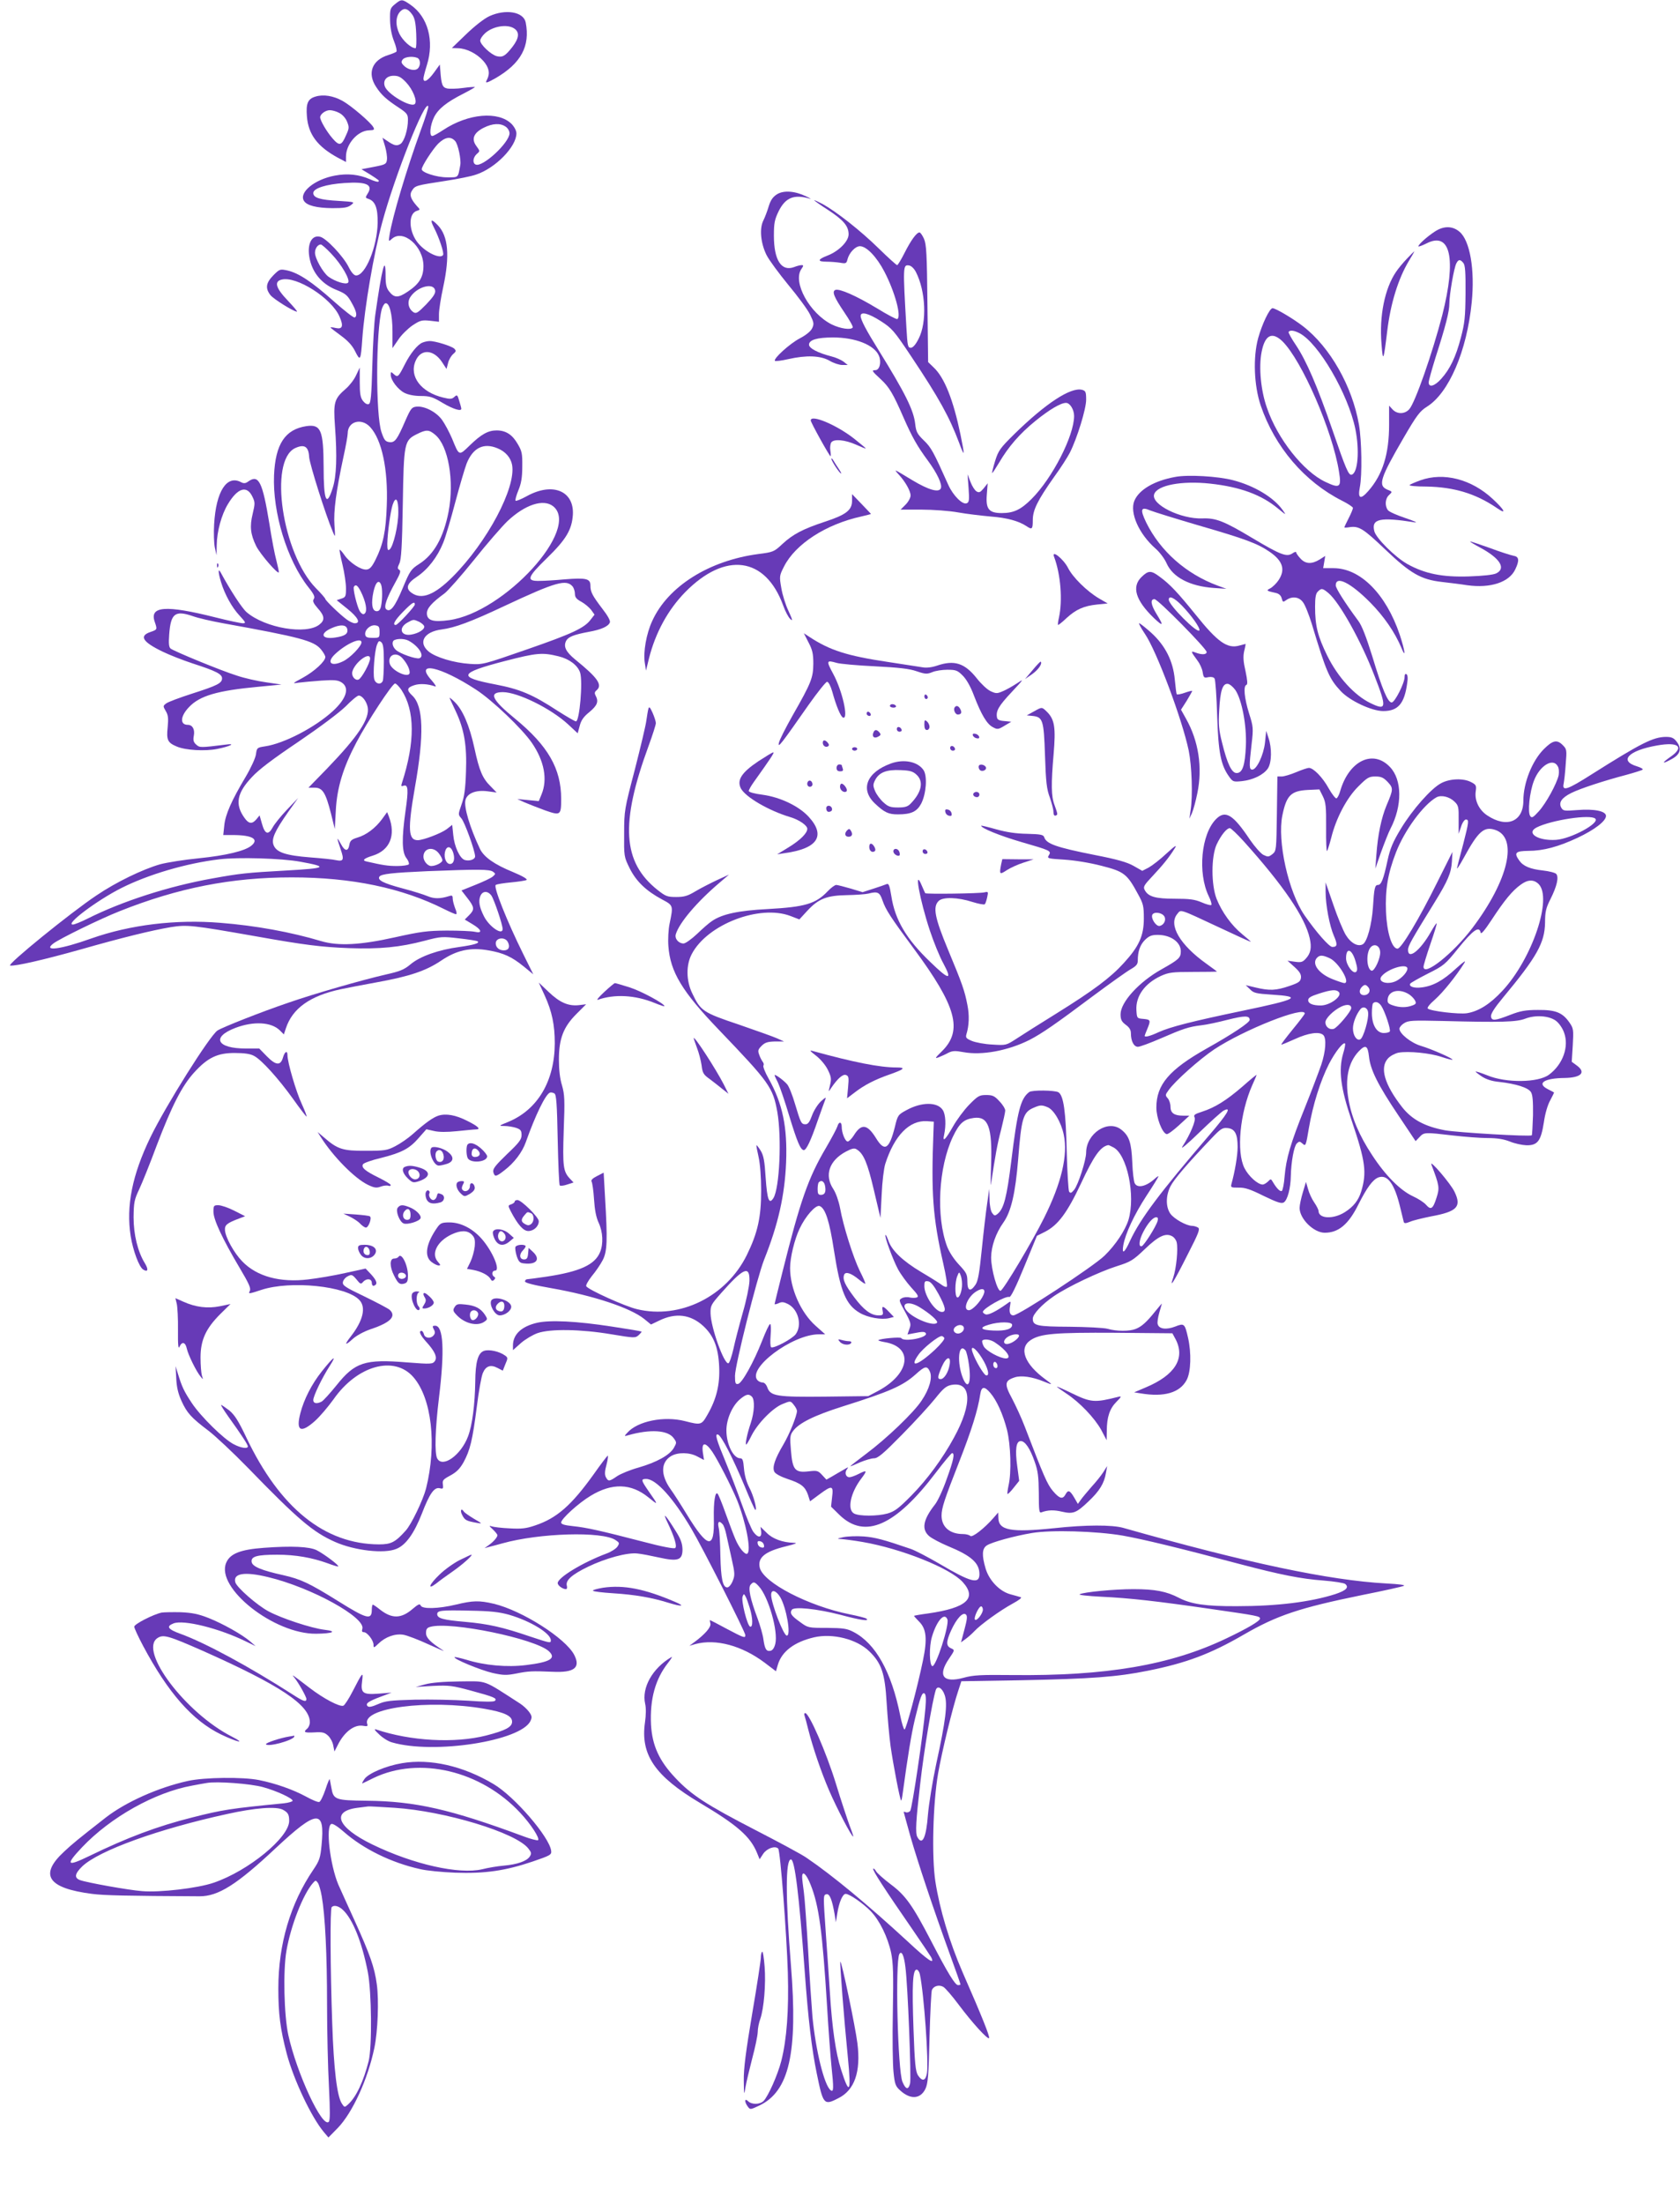 <?xml version="1.0" standalone="no"?>
<!DOCTYPE svg PUBLIC "-//W3C//DTD SVG 20010904//EN"
 "http://www.w3.org/TR/2001/REC-SVG-20010904/DTD/svg10.dtd">
<svg version="1.0" xmlns="http://www.w3.org/2000/svg"
 width="976pt" height="1280pt" viewBox="0 0 976 1280"
 preserveAspectRatio="xMidYMid meet">
<g transform="translate(0,1280) scale(0.1,-0.1)"
fill="#673ab7" stroke="none">
<path d="M2295 12776 c-28 -23 -30 -28 -29 -93 1 -44 9 -87 23 -122 12 -30 18
-57 14 -61 -4 -4 -26 -13 -48 -20 -94 -29 -123 -106 -69 -186 30 -46 60 -73
132 -120 46 -31 52 -38 52 -70 0 -56 -21 -123 -42 -139 -22 -15 -39 -11 -79
17 l-27 18 15 -50 c8 -27 13 -62 11 -77 -3 -26 -8 -29 -75 -42 l-73 -14 48
-29 c56 -36 57 -37 50 -43 -3 -3 -25 3 -49 14 -64 28 -130 35 -204 21 -118
-22 -210 -98 -179 -147 17 -27 74 -41 164 -42 67 0 90 3 109 18 23 18 23 18
-70 24 -110 6 -149 18 -149 46 0 27 74 51 181 58 130 9 169 -10 134 -63 -13
-21 -13 -23 5 -29 40 -13 55 -53 54 -140 -3 -139 -71 -305 -125 -305 -12 0
-27 16 -44 50 -31 62 -131 168 -166 175 -55 13 -81 -57 -55 -148 22 -75 75
-131 151 -161 52 -21 64 -31 87 -73 29 -50 35 -78 19 -87 -5 -4 -60 39 -123
95 -127 113 -203 163 -268 178 -43 9 -45 9 -82 -28 -43 -44 -48 -75 -17 -115
18 -23 135 -96 154 -96 5 0 -20 29 -53 64 -70 73 -81 111 -36 122 86 22 289
-107 336 -214 25 -56 18 -76 -22 -67 -16 4 -30 5 -30 3 0 -2 27 -23 60 -47 42
-31 67 -58 84 -93 29 -58 32 -53 41 77 13 180 67 497 116 675 73 270 251 719
267 672 2 -6 -17 -67 -43 -137 -83 -228 -166 -507 -182 -610 -6 -39 -6 -40 14
-22 65 58 183 -43 183 -158 0 -64 -24 -104 -90 -148 -57 -39 -80 -38 -110 1
-15 19 -20 40 -20 90 0 128 -21 47 -60 -228 -6 -41 -14 -173 -17 -293 -5 -180
-9 -220 -21 -224 -8 -4 -22 4 -33 18 -15 19 -19 42 -19 109 l0 85 -21 -44
c-11 -25 -38 -60 -60 -79 -67 -58 -73 -78 -63 -217 13 -176 9 -290 -13 -359
-36 -115 -53 -77 -53 123 -1 213 -16 248 -100 236 -124 -19 -180 -104 -188
-285 -9 -217 76 -494 199 -650 33 -41 40 -57 32 -69 -8 -12 -3 -24 23 -54 40
-44 43 -69 9 -95 -76 -60 -314 -20 -422 72 -26 22 -93 124 -151 231 -16 29
-15 0 2 -56 22 -72 63 -147 108 -195 36 -39 38 -44 19 -44 -12 0 -84 15 -159
34 -290 73 -385 66 -353 -26 15 -44 15 -45 -23 -58 -70 -23 -49 -58 69 -115
39 -19 118 -50 176 -69 133 -43 169 -61 169 -86 0 -28 -28 -42 -175 -89 -71
-23 -139 -48 -150 -57 -18 -14 -19 -15 -2 -44 14 -23 16 -42 11 -94 -8 -74 0
-90 53 -112 51 -22 165 -28 235 -14 79 16 111 34 48 25 -146 -18 -150 -18
-170 0 -16 14 -19 26 -14 52 7 37 -8 63 -35 63 -47 0 -44 50 7 103 62 66 165
96 402 118 l135 13 -89 13 c-50 7 -126 24 -170 39 -93 29 -364 141 -385 157
-10 9 -12 29 -8 83 9 121 34 140 135 106 32 -12 112 -30 178 -42 449 -81 527
-102 568 -151 14 -17 26 -37 26 -45 0 -25 -63 -83 -130 -120 -64 -35 -64 -35
-25 -29 22 3 81 8 132 12 76 5 96 3 118 -11 47 -31 28 -93 -50 -165 -103 -95
-285 -190 -396 -206 -45 -7 -47 -8 -52 -46 -3 -22 -29 -79 -61 -133 -80 -134
-117 -217 -123 -280 l-6 -56 55 0 c113 0 155 -24 108 -62 -38 -31 -148 -57
-305 -73 -82 -8 -184 -24 -225 -35 -101 -29 -255 -103 -370 -181 -150 -100
-523 -403 -501 -407 29 -5 198 34 408 93 249 71 414 111 525 130 96 15 123 12
493 -53 280 -50 382 -63 545 -69 177 -6 293 5 437 43 94 25 103 25 198 14 55
-6 104 -14 109 -17 16 -10 -19 -21 -104 -33 -121 -16 -229 -54 -284 -100 -38
-32 -63 -42 -144 -60 -139 -32 -415 -111 -567 -164 -154 -52 -381 -142 -411
-161 -45 -29 -301 -437 -390 -620 -106 -219 -142 -399 -115 -574 14 -86 49
-180 73 -195 27 -17 32 0 10 36 -42 68 -66 167 -66 268 1 85 4 102 32 161 17
36 63 150 102 255 88 231 147 347 218 425 78 86 136 114 237 113 55 0 90 -5
111 -17 43 -22 142 -132 226 -249 38 -54 74 -100 78 -103 5 -3 -7 29 -26 71
-34 72 -84 244 -84 285 0 30 -16 22 -26 -13 -14 -49 -41 -47 -94 7 l-44 45
-78 0 c-169 0 -202 66 -60 120 106 40 209 34 258 -15 l23 -23 12 36 c38 115
140 188 317 226 37 8 131 26 208 40 194 35 288 67 376 126 90 61 170 79 276
60 87 -15 135 -37 204 -93 l56 -46 -58 117 c-96 194 -175 393 -160 402 7 5 48
11 90 15 42 4 82 10 89 14 7 5 -24 23 -79 46 -108 44 -169 87 -192 135 -59
125 -94 243 -84 283 10 40 61 60 129 51 l52 -7 -33 34 c-49 48 -67 90 -96 224
-29 133 -69 225 -117 270 -17 17 -30 26 -27 20 2 -5 18 -39 35 -75 50 -106 66
-201 60 -354 -3 -97 -10 -146 -26 -189 -20 -58 -20 -58 -1 -80 19 -20 80 -190
80 -221 0 -18 -33 -29 -60 -21 -29 9 -61 79 -67 146 l-6 58 -32 -25 c-32 -24
-134 -63 -167 -64 -57 -1 -60 64 -18 305 55 308 50 474 -15 535 -34 32 -32 46
11 60 32 11 81 8 122 -7 9 -4 0 12 -21 36 -103 114 50 82 259 -55 94 -61 268
-227 324 -309 72 -105 92 -212 56 -299 l-16 -39 -63 6 -62 6 44 -20 c24 -10
77 -31 118 -46 89 -31 93 -29 93 67 0 175 -76 308 -267 465 -137 112 -157 155
-71 155 87 -1 277 -94 378 -187 l56 -52 12 44 c8 32 23 53 57 80 45 38 54 60
35 95 -7 13 -6 21 5 30 37 31 9 72 -123 179 -55 45 -70 76 -53 109 12 23 45
36 131 52 73 13 115 32 123 55 4 9 -13 40 -42 77 -61 80 -71 100 -71 137 0 40
-24 46 -149 36 -53 -5 -118 -9 -146 -9 -80 -2 -73 20 42 132 112 109 145 165
151 252 8 139 -118 191 -268 108 -33 -18 -62 -30 -65 -26 -3 3 4 30 16 59 17
40 23 76 23 139 1 76 -2 90 -27 132 -31 54 -69 78 -122 78 -50 0 -90 -23 -156
-87 -64 -62 -61 -63 -103 40 -16 37 -42 86 -58 108 -33 46 -102 82 -149 77
-27 -3 -33 -11 -64 -81 -48 -111 -61 -129 -93 -125 -23 3 -30 11 -46 58 -34
100 -33 584 2 715 5 16 14 31 20 33 24 8 42 -64 42 -164 l0 -96 33 48 c17 27
55 64 82 83 45 30 55 33 103 28 l52 -6 0 44 c0 24 11 95 25 159 39 181 29 294
-31 357 -39 41 -48 36 -23 -13 30 -58 60 -148 53 -159 -15 -25 -96 12 -142 65
-58 66 -63 175 -11 191 21 7 21 7 1 28 -37 42 -45 66 -28 91 18 28 23 29 192
55 72 11 153 27 180 37 112 37 234 162 234 239 0 16 -12 38 -28 55 -77 76
-252 61 -397 -35 -29 -19 -57 -35 -64 -35 -18 0 -13 60 10 108 24 49 72 88
173 139 37 19 66 36 65 37 -2 2 -33 0 -69 -5 -36 -5 -77 -6 -92 -3 -28 6 -34
21 -40 104 l-3 35 -34 -47 c-34 -47 -61 -62 -61 -34 0 8 9 43 20 78 44 141 6
280 -95 350 -49 34 -53 34 -90 4z m98 -58 c16 -21 22 -48 25 -113 2 -47 1 -85
-4 -85 -26 0 -74 44 -94 84 -24 51 -22 103 7 131 21 21 42 16 66 -17z m31
-254 c20 -8 21 -47 2 -63 -18 -15 -59 -5 -82 20 -14 15 -14 21 -4 34 13 15 56
20 84 9z m-65 -142 c39 -41 67 -110 51 -126 -23 -23 -161 58 -175 104 -11 34
12 60 52 60 29 0 43 -8 72 -38z m579 -258 c12 -8 22 -25 22 -38 0 -54 -155
-198 -196 -182 -20 8 -17 40 5 61 20 17 20 17 -1 46 -31 41 -17 77 42 107 52
26 97 28 128 6z m-294 -83 c17 -18 36 -109 30 -140 -14 -76 -9 -71 -77 -71
-60 0 -147 28 -147 47 0 18 63 115 95 148 40 39 73 45 99 16z m-720 -654 c60
-62 113 -154 98 -169 -13 -13 -75 7 -114 35 -32 24 -78 106 -78 139 0 25 16
48 34 48 5 0 33 -24 60 -53z m604 -215 c3 -16 -12 -38 -52 -80 -47 -48 -58
-55 -73 -46 -30 19 -39 59 -19 89 40 61 137 86 144 37z m-378 -792 c68 -73
105 -245 97 -455 -5 -152 -21 -227 -65 -315 -21 -42 -33 -56 -52 -58 -32 -4
-99 40 -129 84 -13 19 -26 33 -28 31 -2 -2 6 -42 17 -88 11 -46 20 -107 20
-136 0 -47 -2 -52 -27 -60 l-27 -9 62 -50 c61 -49 80 -84 43 -84 -10 0 -31 10
-47 22 -40 29 -124 111 -124 119 0 4 -25 33 -55 63 -195 200 -275 739 -121
813 54 25 79 10 82 -52 3 -41 96 -337 138 -435 14 -34 14 -33 9 40 -6 81 10
199 52 395 14 63 25 125 25 138 0 69 79 92 130 37z m378 -45 c77 -64 112 -268
78 -447 -29 -149 -84 -248 -170 -303 -48 -31 -54 -39 -96 -140 -45 -108 -72
-144 -96 -124 -16 13 1 63 52 155 29 52 34 68 24 74 -12 7 -11 13 0 37 11 22
16 99 20 343 6 360 8 372 83 409 54 27 69 26 105 -4z m363 -79 c46 -19 76 -54
84 -96 24 -132 -144 -448 -345 -650 -105 -105 -180 -135 -238 -94 -38 26 -28
56 30 94 64 43 119 114 153 198 14 34 45 140 70 235 25 94 55 196 66 225 37
92 99 122 180 88z m-577 -372 c0 -76 -29 -197 -50 -215 -11 -9 -14 -3 -14 32
1 61 18 187 31 227 18 54 34 33 33 -44z m899 36 c163 -129 -283 -618 -604
-662 -93 -13 -129 -2 -129 40 0 29 29 62 102 115 20 15 97 102 171 194 74 93
162 194 195 226 102 96 208 131 265 87z m-999 -456 c8 -20 8 -83 0 -123 -4
-21 -12 -31 -25 -31 -24 0 -32 32 -24 88 11 73 34 104 49 66z m1114 -12 c6 -9
12 -27 12 -41 0 -20 9 -31 37 -46 20 -11 45 -32 57 -47 l20 -28 -21 -27 c-36
-50 -107 -83 -369 -174 -256 -89 -260 -90 -334 -85 -93 6 -199 38 -240 72 -63
53 -26 115 76 128 76 10 169 44 364 136 301 141 361 158 398 112z m-1222 -49
c25 -59 28 -103 7 -110 -6 -2 -17 6 -24 19 -16 30 -40 129 -33 140 12 19 26 5
50 -49z m304 -54 c0 -12 -99 -119 -111 -119 -21 0 -5 28 43 77 52 53 68 63 68
42z m24 -100 c14 -7 27 -18 30 -25 7 -18 -32 -43 -76 -50 -61 -10 -75 41 -19
71 32 18 34 18 65 4z m-416 -46 c4 -25 -16 -38 -71 -46 -77 -12 -92 22 -24 53
54 25 91 23 95 -7z m187 -13 c0 -34 -1 -35 -40 -35 -30 0 -41 4 -43 18 -5 27
27 58 57 55 22 -3 26 -8 26 -38z m168 -51 c59 -31 96 -90 64 -102 -19 -7 -113
26 -137 48 -22 20 -26 51 -7 58 22 9 58 7 80 -4z m-273 -10 c0 -22 -65 -90
-107 -110 -70 -34 -99 -7 -45 43 63 59 152 99 152 67z m130 -109 c0 -54 -3
-105 -6 -114 -10 -26 -43 -19 -50 10 -8 33 2 162 16 199 9 23 13 25 25 15 11
-9 15 -36 15 -110z m1015 28 c62 -15 111 -52 125 -94 17 -51 -3 -284 -24 -284
-6 0 -54 28 -106 61 -147 96 -218 126 -364 154 -220 42 -210 66 55 135 189 49
220 51 314 28z m-908 -10 c26 -29 43 -62 43 -84 0 -38 -105 9 -116 52 -13 50
37 71 73 32z m-187 -3 c0 -25 -49 -115 -67 -122 -20 -8 -43 21 -36 46 14 54
103 120 103 76z m182 -182 c79 -120 80 -303 3 -541 -6 -18 -4 -21 9 -16 27 10
30 -22 12 -145 -23 -163 -21 -241 5 -275 11 -14 17 -30 14 -36 -3 -5 -34 -10
-68 -10 -55 0 -84 5 -176 26 -30 6 -18 18 34 34 100 31 136 118 94 228 l-10
25 -29 -40 c-39 -53 -92 -93 -144 -108 -33 -10 -42 -18 -46 -40 -7 -42 -26
-41 -49 2 -26 48 -26 41 -2 -30 21 -61 17 -72 -27 -63 -15 4 -82 11 -149 16
-142 11 -196 29 -213 70 -15 36 5 81 85 195 l57 80 -65 -68 c-36 -38 -73 -84
-83 -103 -25 -46 -45 -40 -62 21 l-14 49 -18 -22 c-25 -30 -45 -28 -70 8 -56
78 -44 144 43 236 41 45 124 107 271 206 125 85 236 168 274 205 34 35 68 63
76 63 20 0 45 -33 52 -67 13 -67 -54 -168 -236 -357 l-108 -111 36 0 c46 0 64
-29 95 -151 l22 -89 6 110 c7 131 43 248 119 392 64 122 209 343 225 343 7 0
23 -17 37 -37z m299 -940 c13 -36 8 -67 -13 -71 -23 -4 -41 33 -33 69 8 36 32
38 46 2z m-82 -9 c12 -15 21 -33 21 -41 0 -13 -38 -33 -65 -33 -21 0 -45 29
-45 54 0 50 56 62 89 20z m-805 -49 c166 -30 154 -38 -79 -51 -232 -13 -270
-17 -430 -46 -254 -45 -526 -133 -725 -233 -38 -19 -77 -35 -87 -35 -47 0 141
141 282 212 157 79 377 144 570 167 108 13 360 6 469 -14z m1120 -58 c16 -12
16 -13 -1 -28 -10 -9 -55 -30 -100 -48 l-82 -33 35 -45 c41 -53 42 -66 9 -99
l-25 -25 45 -27 c54 -32 60 -55 13 -44 -18 4 -91 7 -163 7 -114 -1 -151 -6
-300 -39 -201 -45 -329 -52 -430 -22 -174 52 -380 90 -585 106 -258 21 -523
-11 -750 -91 -179 -64 -283 -77 -220 -29 37 28 272 143 386 188 339 135 649
196 999 196 347 0 641 -61 887 -185 32 -16 62 -29 67 -29 6 0 4 15 -5 35 -7
19 -14 44 -14 56 0 18 -4 20 -22 14 -51 -16 -86 -16 -124 0 -21 9 -88 30 -149
46 -108 29 -143 47 -131 67 10 16 76 23 278 32 302 12 362 11 382 -3z m-9
-139 c16 -24 65 -168 65 -194 0 -40 -79 14 -109 75 -26 52 -32 86 -21 115 12
32 43 34 65 4z m95 -269 c15 -28 6 -49 -23 -49 -27 0 -47 17 -47 41 0 33 54
39 70 8z"/>
<path d="M2843 12706 c-32 -15 -85 -57 -135 -105 l-83 -80 35 -1 c50 -1 110
-31 148 -74 33 -38 40 -72 22 -107 -14 -25 -6 -24 49 7 148 86 202 186 175
324 -13 62 -117 79 -211 36z m145 -72 c31 -21 28 -55 -10 -105 -42 -54 -58
-64 -93 -55 -33 9 -95 67 -95 90 0 10 12 28 27 42 45 42 131 56 171 28z"/>
<path d="M1833 12239 c-45 -13 -56 -40 -50 -115 8 -104 61 -175 178 -239 l49
-26 0 31 c0 74 68 151 134 153 29 1 33 3 25 18 -15 28 -130 126 -179 153 -54
30 -112 39 -157 25z m138 -95 c17 -8 37 -30 45 -50 13 -32 13 -39 -5 -78 -27
-63 -39 -66 -79 -20 -34 39 -72 104 -72 123 0 18 31 41 56 41 14 0 39 -7 55
-16z"/>
<path d="M4513 11671 c-23 -15 -36 -33 -47 -69 -8 -27 -22 -64 -31 -82 -24
-47 -16 -132 18 -201 15 -30 73 -108 127 -174 55 -66 112 -143 126 -172 23
-47 24 -55 12 -80 -8 -17 -35 -39 -71 -58 -58 -30 -156 -119 -145 -131 4 -3
38 1 77 10 106 24 187 21 240 -9 23 -14 57 -25 75 -25 l31 0 -25 20 c-14 10
-45 24 -70 30 -78 20 -130 47 -130 68 0 28 47 42 140 42 130 0 240 -44 266
-106 16 -38 4 -84 -21 -84 -23 0 -19 -6 30 -51 51 -47 73 -84 134 -224 50
-114 80 -167 142 -251 53 -72 84 -137 75 -160 -11 -27 -71 -10 -166 47 -111
67 -109 67 -79 33 39 -42 69 -96 69 -122 0 -13 -13 -37 -29 -53 l-29 -29 121
0 c67 0 163 -7 212 -16 50 -9 135 -19 190 -24 94 -7 164 -26 210 -57 31 -21
35 -16 35 36 0 59 28 115 124 251 38 52 78 115 91 140 43 85 95 255 95 308 0
46 -3 52 -24 58 -66 16 -210 -78 -393 -257 -83 -82 -93 -96 -112 -157 -11 -36
-19 -68 -17 -69 2 -2 20 26 41 61 54 92 119 167 210 241 80 65 147 105 178
105 23 0 47 -39 47 -76 0 -115 -126 -361 -247 -482 -62 -62 -104 -82 -173 -82
-75 0 -94 23 -87 108 l5 65 -23 -29 c-20 -24 -27 -27 -42 -18 -10 6 -26 31
-35 55 l-17 44 6 -81 c5 -69 3 -82 -11 -87 -24 -10 -78 44 -106 105 -87 194
-100 219 -143 260 -38 37 -45 50 -50 95 -9 81 -58 179 -212 428 -73 117 -105
178 -105 200 0 27 45 16 117 -30 65 -42 76 -54 178 -207 161 -241 221 -351
276 -497 34 -91 35 -84 9 45 -42 202 -93 331 -156 390 l-32 31 -4 339 c-3 291
-6 344 -20 377 -9 20 -21 37 -26 37 -17 0 -50 -46 -86 -117 -20 -40 -40 -73
-44 -73 -4 0 -53 44 -108 98 -104 102 -244 212 -325 257 -27 14 -49 24 -49 22
0 -2 36 -28 80 -56 90 -59 120 -94 120 -142 0 -41 -58 -99 -124 -124 -57 -22
-59 -35 -3 -35 23 0 58 -3 78 -6 32 -6 37 -4 42 18 10 40 46 78 73 78 38 0 98
-63 142 -148 61 -117 100 -261 75 -275 -5 -3 -59 26 -121 64 -118 71 -215 114
-239 105 -21 -9 -8 -41 52 -130 30 -44 52 -83 49 -88 -10 -16 -71 -7 -121 17
-130 65 -230 247 -177 323 13 19 13 22 0 22 -8 0 -27 -5 -42 -11 -74 -28 -118
39 -118 182 0 73 4 93 27 141 40 81 90 101 182 74 11 -4 1 3 -23 14 -64 31
-130 36 -169 11z m808 -451 c57 -111 65 -292 16 -387 -18 -36 -34 -53 -46 -53
-17 0 -19 12 -25 113 -21 364 -21 371 16 365 12 -2 29 -18 39 -38z"/>
<path d="M8334 11454 c-44 -29 -94 -74 -94 -85 0 -3 21 4 47 17 140 72 175
-88 92 -416 -57 -220 -158 -510 -192 -547 -26 -29 -70 -30 -97 -1 l-20 22 0
-110 c0 -171 -37 -290 -120 -385 -46 -53 -63 -46 -50 21 14 71 11 269 -5 363
-39 224 -168 451 -325 572 -58 45 -160 105 -177 105 -17 0 -61 -92 -84 -175
-30 -111 -24 -274 15 -390 82 -241 254 -443 474 -554 34 -17 62 -36 62 -41 0
-6 -11 -33 -25 -60 -14 -27 -25 -51 -25 -53 0 -2 13 -2 30 1 54 8 79 -7 206
-128 149 -142 209 -176 330 -190 43 -5 110 -13 147 -19 136 -19 245 17 280 92
25 52 22 74 -10 79 -16 3 -79 23 -140 46 -62 22 -113 39 -113 37 0 -2 26 -18
58 -35 116 -62 153 -121 95 -150 -18 -9 -77 -15 -160 -18 -155 -5 -256 16
-357 72 -71 40 -182 150 -192 191 -18 72 33 83 236 51 19 -3 -5 8 -55 25 -49
16 -96 37 -102 46 -19 25 -16 68 7 88 20 19 20 19 -10 31 -56 24 -43 65 96
304 75 129 93 152 134 178 127 79 232 323 260 606 19 189 -10 359 -71 410 -41
35 -93 35 -145 0z m167 -181 c11 -12 14 -54 13 -177 -1 -138 -5 -174 -27 -257
-29 -112 -64 -184 -114 -239 -38 -43 -73 -53 -73 -21 0 10 18 74 39 142 60
187 81 269 81 315 0 52 27 210 41 235 12 23 22 24 40 2z m-952 -408 c111 -57
283 -353 325 -557 25 -123 15 -254 -21 -265 -18 -6 -34 32 -113 262 -89 257
-150 398 -211 490 -26 38 -45 73 -43 77 8 12 32 9 63 -7z m-99 -47 c113 -111
292 -522 329 -758 15 -91 5 -99 -79 -59 -128 60 -279 251 -340 431 -35 99 -48
234 -31 322 19 100 60 122 121 64z"/>
<path d="M8174 11298 c-23 -24 -51 -58 -63 -76 -66 -96 -99 -257 -85 -421 8
-107 12 -99 33 75 19 160 64 305 125 407 19 31 34 57 32 57 -1 0 -20 -19 -42
-42z"/>
<path d="M2454 10810 c-28 -11 -70 -63 -101 -124 -38 -75 -42 -80 -64 -60 -18
16 -19 16 -19 -3 0 -31 42 -86 80 -105 22 -11 58 -18 94 -18 52 0 69 -5 127
-40 61 -36 109 -51 109 -34 0 4 -5 24 -12 45 -10 36 -13 38 -28 24 -15 -14
-25 -14 -66 -4 -128 31 -198 123 -160 212 30 72 104 69 154 -6 l26 -40 9 34
c4 19 18 42 29 52 18 15 19 20 7 32 -16 15 -112 45 -143 44 -12 0 -30 -4 -42
-9z"/>
<path d="M4710 10358 c0 -12 109 -208 115 -208 2 0 2 15 -1 33 -3 17 0 39 5
47 15 22 80 16 145 -13 31 -14 56 -24 56 -22 0 2 -29 26 -64 54 -101 81 -256
147 -256 109z"/>
<path d="M4830 10135 c0 -12 48 -85 56 -85 3 0 -3 12 -14 28 -10 15 -24 36
-30 47 -6 11 -12 15 -12 10z"/>
<path d="M6828 10030 c-122 -22 -211 -74 -238 -139 -28 -69 26 -192 124 -278
24 -21 52 -59 63 -84 36 -82 135 -134 275 -144 l73 -5 -52 19 c-183 68 -332
200 -414 366 -37 77 -32 94 24 70 20 -8 145 -47 278 -86 276 -80 343 -105 415
-154 77 -53 93 -104 51 -166 -12 -18 -34 -39 -47 -46 -26 -13 -23 -15 32 -27
18 -4 30 -15 34 -31 6 -23 8 -24 27 -10 34 23 73 19 96 -12 12 -14 35 -72 52
-127 84 -279 101 -318 168 -390 52 -56 180 -116 247 -116 86 0 123 43 139 161
5 30 3 49 -4 53 -7 5 -11 -2 -11 -16 0 -36 -57 -148 -75 -148 -23 0 -55 77
-113 269 -35 112 -60 177 -81 205 -77 104 -131 189 -131 206 0 59 87 15 200
-99 81 -82 144 -174 182 -265 27 -66 20 -14 -10 77 -80 237 -229 387 -385 387
l-60 0 6 35 6 36 -33 -21 c-46 -28 -82 -26 -111 6 -14 15 -25 31 -25 36 0 5
-11 2 -23 -7 -33 -21 -69 -7 -230 89 -165 99 -213 118 -291 115 -126 -5 -300
81 -281 140 17 53 160 80 326 62 173 -19 297 -64 394 -145 48 -39 49 -40 27
-9 -52 74 -165 142 -289 174 -88 23 -262 33 -335 19z m890 -675 c64 -54 189
-277 267 -480 73 -187 70 -204 -23 -159 -93 45 -190 151 -251 275 -56 114 -71
174 -71 285 0 53 4 77 16 88 21 21 27 20 62 -9z"/>
<path d="M8251 10010 c-30 -11 -58 -23 -62 -27 -5 -5 40 -9 99 -9 160 -3 286
-41 410 -126 57 -39 44 -11 -25 53 -124 116 -286 158 -422 109z"/>
<path d="M1443 10004 c-16 -12 -26 -13 -42 -5 -83 45 -146 -52 -157 -244 -3
-49 -1 -110 4 -135 l10 -45 1 58 c1 81 28 178 65 239 57 95 111 111 143 42 15
-31 15 -39 1 -98 -18 -73 -13 -119 20 -187 23 -47 131 -172 132 -152 0 7 -7
38 -15 70 -9 32 -27 127 -40 211 -40 244 -62 288 -122 246z"/>
<path d="M4950 9891 c0 -54 -35 -81 -157 -121 -130 -43 -186 -73 -247 -129
-49 -46 -54 -48 -141 -59 -286 -38 -525 -188 -616 -389 -34 -73 -53 -181 -43
-243 l7 -45 17 70 c38 151 111 284 211 386 233 237 466 205 569 -78 12 -34 31
-70 42 -79 15 -14 12 -4 -11 47 -17 35 -36 96 -42 134 -12 68 -11 72 16 125
66 130 243 245 448 290 31 7 57 14 57 15 0 0 -25 27 -55 58 l-55 57 0 -39z"/>
<path d="M6124 9565 c38 -101 50 -252 28 -352 -6 -24 -7 -43 -5 -43 3 0 26 18
50 41 55 50 100 70 178 78 l60 6 -50 29 c-70 41 -153 123 -180 177 -27 53 -99
110 -81 64z"/>
<path d="M1261 9514 c0 -11 3 -14 6 -6 3 7 2 16 -1 19 -3 4 -6 -2 -5 -13z"/>
<path d="M6632 9449 c-59 -57 -35 -136 72 -239 54 -51 58 -46 16 22 -34 55
-39 88 -13 88 20 0 303 -288 303 -307 0 -16 -29 -17 -65 -3 -29 11 -28 7 12
-47 13 -17 27 -47 30 -67 5 -32 8 -35 33 -29 17 3 31 0 36 -8 5 -8 12 -104 15
-214 7 -215 21 -288 69 -355 22 -31 25 -32 75 -27 65 7 126 37 151 74 22 34
24 118 3 178 l-13 40 -7 -68 c-8 -72 -48 -157 -74 -157 -18 0 -19 18 -4 147
11 94 10 102 -15 181 -27 87 -34 158 -15 164 8 3 6 26 -5 79 -13 56 -15 85 -8
117 6 23 9 42 8 42 0 0 -16 -4 -34 -9 -71 -21 -127 18 -256 179 -103 127 -149
177 -210 221 -49 37 -65 36 -104 -2z m234 -166 c56 -58 107 -130 102 -144 -8
-24 -178 146 -178 178 0 26 31 12 76 -34z m311 -491 c38 -57 66 -205 61 -324
-5 -115 -20 -158 -54 -158 -28 0 -54 53 -84 175 -19 74 -22 107 -17 190 6 114
20 157 51 153 11 -2 30 -18 43 -36z"/>
<path d="M6651 9119 c68 -99 217 -497 255 -679 18 -90 24 -262 11 -345 l-7
-50 15 33 c8 19 22 70 31 115 31 150 7 304 -66 433 l-29 52 34 53 c18 30 32
55 31 56 -2 2 -21 -3 -44 -11 -23 -8 -43 -12 -46 -8 -2 4 -7 42 -11 85 -10
108 -55 197 -137 272 -34 30 -65 55 -70 55 -4 0 10 -27 33 -61z"/>
<path d="M4697 9069 c23 -44 28 -66 28 -124 -1 -82 -11 -109 -120 -300 -40
-71 -77 -143 -80 -160 -8 -35 16 -3 174 223 51 72 99 132 106 132 8 0 21 -25
30 -57 23 -84 49 -146 63 -151 33 -11 -4 156 -58 255 -41 76 -39 80 20 63 19
-6 119 -15 222 -20 139 -7 202 -14 244 -29 50 -17 60 -17 90 -5 18 8 58 14 88
14 50 0 59 -4 89 -34 22 -22 46 -64 66 -118 42 -109 75 -165 110 -182 25 -14
31 -13 67 9 l39 23 -40 4 c-29 2 -41 8 -43 21 -7 38 10 67 85 147 72 77 74 80
31 51 -26 -17 -63 -38 -83 -46 -32 -14 -39 -14 -71 1 -19 9 -55 43 -80 75 -70
88 -130 107 -230 73 -29 -10 -61 -14 -83 -10 -20 3 -110 17 -201 31 -241 36
-339 68 -458 146 l-32 21 27 -53z"/>
<path d="M5999 8908 l-44 -52 42 29 c36 26 60 61 49 72 -2 2 -23 -20 -47 -49z"/>
<path d="M5370 8756 c0 -9 5 -16 10 -16 6 0 10 4 10 9 0 6 -4 13 -10 16 -5 3
-10 -1 -10 -9z"/>
<path d="M5170 8700 c0 -5 9 -10 21 -10 11 0 17 5 14 10 -3 6 -13 10 -21 10
-8 0 -14 -4 -14 -10z"/>
<path d="M3767 8684 c-3 -11 -8 -41 -12 -69 -3 -27 -34 -156 -67 -285 -60
-229 -62 -238 -62 -370 -1 -134 -1 -136 32 -203 38 -76 95 -131 188 -181 66
-35 66 -35 44 -141 -7 -33 -10 -91 -7 -130 11 -150 79 -263 293 -486 295 -308
314 -334 340 -478 26 -150 13 -443 -23 -500 -25 -39 -36 -10 -45 120 -6 97
-12 128 -29 156 -12 19 -23 33 -24 31 -2 -2 4 -32 12 -68 9 -39 15 -118 15
-195 0 -155 -20 -245 -83 -374 -119 -242 -389 -375 -638 -315 -69 16 -283 113
-295 133 -4 6 11 32 32 59 22 26 50 67 63 92 27 51 29 115 14 367 l-8 142 -39
-20 c-26 -13 -36 -24 -31 -32 4 -7 11 -52 14 -102 4 -62 12 -105 27 -137 25
-54 28 -123 8 -171 -30 -73 -118 -113 -311 -142 -55 -8 -106 -15 -112 -15 -7
0 -13 -6 -13 -13 0 -8 50 -21 153 -39 245 -43 459 -114 540 -179 l39 -32 46
22 c97 48 184 37 258 -31 60 -56 87 -123 92 -235 5 -105 -16 -190 -68 -280
-34 -60 -38 -61 -131 -37 -122 31 -275 0 -335 -68 -19 -21 -19 -21 6 -14 127
36 229 30 263 -16 19 -26 19 -27 1 -59 -25 -41 -98 -82 -205 -113 -47 -13
-103 -36 -124 -50 -45 -31 -51 -32 -65 -6 -8 15 -7 35 4 75 8 30 10 53 6 50
-4 -3 -41 -51 -81 -108 -129 -180 -214 -255 -340 -297 -52 -18 -80 -21 -149
-17 -47 2 -94 8 -105 12 -15 6 -14 2 8 -18 15 -14 27 -30 27 -34 -1 -12 -22
-37 -50 -57 l-25 -18 25 7 c14 3 49 13 79 21 215 60 579 71 657 19 23 -15 24
-18 11 -38 -8 -12 -36 -30 -63 -40 -139 -52 -284 -140 -284 -172 0 -14 29 -35
48 -35 6 0 8 9 5 20 -8 31 28 64 123 110 101 49 229 84 287 77 23 -2 79 -13
124 -23 112 -25 138 -16 138 47 -1 34 -10 60 -38 104 -60 97 -82 120 -48 50
40 -84 55 -135 44 -146 -6 -6 -76 7 -189 37 -243 63 -327 82 -406 90 -49 5
-68 11 -68 21 0 21 101 113 171 155 125 76 235 73 336 -9 59 -48 59 -47 1 36
-44 64 -46 71 -14 71 57 0 157 -110 263 -290 63 -106 313 -599 313 -617 0 -19
-7 -17 -109 37 -51 28 -95 50 -96 50 -2 0 -1 -9 2 -20 5 -20 -30 -61 -92 -107
l-30 -22 35 10 c119 32 270 -9 402 -108 l66 -50 11 38 c23 77 95 132 210 159
107 25 248 -10 321 -81 71 -69 91 -127 101 -299 5 -81 15 -195 23 -253 15
-106 54 -309 61 -315 2 -2 6 16 9 40 30 220 50 344 71 432 31 129 42 159 56
150 8 -5 10 -31 5 -87 -12 -144 -77 -581 -88 -595 -6 -7 -17 -11 -25 -8 -7 3
-13 4 -13 2 0 -2 18 -66 39 -142 43 -150 133 -420 230 -687 34 -93 61 -170 61
-173 0 -2 -6 -4 -14 -4 -17 0 -59 68 -156 255 -109 210 -149 266 -236 331 -41
31 -79 65 -85 76 -6 11 -13 17 -16 14 -7 -6 68 -121 227 -351 53 -77 102 -150
109 -162 25 -48 -16 -21 -134 89 -231 213 -438 385 -590 488 -27 19 -161 91
-297 161 -283 146 -371 203 -464 302 -95 100 -135 189 -142 310 -7 149 25 265
100 360 18 23 26 37 18 32 -110 -65 -173 -178 -152 -271 6 -25 5 -66 -1 -108
-27 -188 58 -312 320 -468 217 -129 292 -195 331 -290 l15 -37 21 32 c22 32
69 48 87 30 12 -12 49 -491 56 -723 6 -215 -6 -384 -38 -510 -21 -82 -76 -205
-103 -233 -22 -21 -69 -22 -90 -1 -21 20 -22 -4 -2 -31 14 -19 15 -19 66 5
175 82 226 305 185 815 -32 397 -32 615 0 615 22 0 47 -201 80 -650 20 -276
41 -453 70 -593 37 -182 42 -187 125 -144 95 47 132 154 111 320 -12 96 -92
479 -99 473 -4 -5 21 -330 44 -559 20 -203 9 -221 -40 -67 -31 96 -52 242 -65
450 -6 91 -16 242 -23 335 -16 230 -16 229 4 233 18 3 32 -31 47 -118 l7 -45
8 50 c10 65 31 115 49 115 22 0 101 -55 145 -100 52 -54 99 -150 119 -242 12
-60 14 -122 10 -344 -3 -149 -1 -306 4 -350 7 -70 12 -82 39 -106 59 -54 117
-50 146 9 15 32 19 76 24 298 4 143 10 268 14 277 10 23 41 32 66 18 11 -6 51
-52 89 -103 81 -108 168 -203 177 -195 6 7 -39 121 -154 383 -76 175 -133 366
-158 527 -22 144 -14 455 16 628 22 126 83 378 117 480 l18 55 355 6 c399 8
550 19 728 55 225 45 365 98 558 210 194 112 322 155 689 230 121 24 229 48
240 53 12 5 -24 10 -102 14 -329 18 -809 119 -1528 323 -65 18 -217 18 -401
-2 -251 -26 -323 -13 -324 60 l-1 31 -27 -31 c-53 -61 -124 -116 -135 -105 -6
6 -25 11 -43 11 -76 0 -124 41 -124 107 0 44 17 95 101 309 73 186 110 304
124 397 7 45 24 47 58 7 38 -44 74 -125 97 -214 22 -88 27 -249 9 -325 -5 -24
-8 -46 -6 -48 3 -2 19 14 36 36 l32 40 -11 83 c-14 99 -7 148 20 148 25 0 54
-42 81 -120 19 -53 23 -86 24 -183 0 -100 2 -116 15 -111 37 14 73 15 119 4
65 -15 84 -8 154 59 65 61 92 106 102 166 l7 40 -22 -35 c-12 -19 -43 -58 -69
-86 -25 -29 -53 -62 -62 -75 l-17 -24 -22 38 c-25 42 -35 45 -50 17 -16 -30
-35 -25 -73 20 -33 39 -52 83 -164 375 -19 50 -53 123 -74 163 -45 83 -43 103
16 122 38 13 104 3 171 -25 51 -21 52 -19 8 13 -122 89 -157 181 -87 228 57
38 142 45 495 43 l329 -3 20 -37 c55 -109 -5 -206 -174 -277 l-68 -29 38 -6
c137 -23 228 4 267 78 25 47 28 157 8 245 -19 83 -22 86 -75 65 -52 -20 -93
-14 -101 13 -4 10 1 40 9 68 8 27 15 51 15 52 0 2 -17 -18 -39 -45 -50 -63
-80 -89 -114 -102 -36 -14 -111 -14 -162 1 -22 6 -121 11 -221 12 -190 1 -214
6 -214 47 0 26 54 84 123 131 81 55 262 141 366 174 79 25 93 33 162 99 79 76
121 95 158 75 12 -6 24 -22 27 -36 9 -37 -2 -151 -20 -204 -25 -71 2 -29 85
136 62 121 72 146 59 154 -8 5 -24 10 -34 10 -33 0 -105 40 -127 71 -27 39
-27 104 1 159 20 40 100 133 237 277 54 57 65 64 94 61 43 -4 59 -34 59 -110
0 -49 -16 -144 -36 -215 -5 -20 -2 -21 41 -21 37 1 68 -9 146 -48 79 -38 103
-46 117 -38 22 14 40 83 41 154 2 81 18 172 35 189 14 13 17 13 34 -2 17 -16
19 -12 36 91 23 135 67 275 117 373 37 71 83 129 93 118 3 -3 -2 -29 -11 -58
-28 -97 -15 -200 50 -391 80 -236 88 -300 55 -410 -16 -52 -45 -89 -96 -121
-67 -42 -152 -38 -152 8 0 6 -11 29 -25 49 -14 20 -30 55 -36 78 l-12 41 -18
-60 c-10 -33 -19 -74 -19 -91 0 -63 82 -144 146 -144 80 0 138 48 196 165 50
99 83 143 115 156 54 20 95 -37 128 -176 9 -38 18 -75 20 -82 3 -10 12 -9 37
1 18 8 73 21 122 31 152 28 178 56 136 143 -22 47 -149 195 -134 157 46 -121
48 -134 30 -190 -21 -67 -33 -75 -61 -43 -12 14 -46 36 -77 50 -73 34 -159
120 -236 238 -75 113 -120 219 -138 325 -21 119 -1 214 59 278 40 42 53 35 60
-29 8 -77 51 -164 170 -341 l101 -151 23 24 c26 28 30 28 193 9 69 -8 160 -15
202 -15 54 0 93 -6 129 -20 28 -12 72 -21 97 -22 65 -1 84 25 101 133 7 50 22
102 37 128 13 24 23 45 22 46 -2 1 -18 10 -36 19 -67 34 -21 64 100 65 94 2
123 32 69 72 l-30 22 6 96 c5 89 4 98 -18 130 -41 60 -81 76 -184 75 -73 0
-103 -6 -160 -28 -90 -35 -109 -37 -113 -10 -2 15 20 50 70 110 197 237 242
318 244 435 0 63 5 85 32 138 37 74 49 126 33 145 -6 7 -41 16 -77 20 -74 8
-115 25 -138 58 -32 45 -22 55 52 56 88 0 176 24 287 76 98 46 165 97 165 127
0 28 -68 42 -166 34 -77 -6 -83 -5 -94 14 -16 30 2 57 58 85 52 26 189 71 322
106 47 13 89 26 93 30 4 3 -10 12 -33 19 -107 32 -49 92 116 121 127 23 162
-9 77 -67 -54 -38 -47 -43 12 -10 48 27 56 60 25 100 -17 22 -30 27 -63 27
-73 -1 -143 -36 -431 -218 -140 -89 -172 -100 -162 -54 3 15 9 66 12 114 7 83
6 87 -18 111 -33 33 -58 27 -109 -24 -68 -68 -119 -196 -119 -299 0 -122 -96
-162 -210 -86 -47 31 -74 86 -67 138 5 35 3 40 -26 55 -45 24 -123 21 -173 -5
-59 -30 -169 -155 -236 -266 -46 -76 -62 -114 -77 -183 -24 -112 -37 -143 -56
-143 -18 0 -22 -19 -29 -131 -7 -99 -33 -197 -58 -213 -28 -17 -70 5 -100 54
-15 25 -48 104 -72 175 l-45 130 0 -55 c0 -76 23 -198 48 -255 22 -51 21 -65
-9 -65 -18 0 -92 84 -161 183 -94 136 -160 432 -129 582 24 116 50 142 150
147 l65 3 20 -40 c17 -35 20 -59 19 -183 -1 -79 2 -139 5 -135 4 4 15 40 25
78 28 113 90 231 157 297 52 52 62 58 99 58 34 0 47 -6 72 -32 33 -36 33 -42
-7 -136 -30 -72 -51 -172 -59 -287 l-6 -80 33 95 c19 52 43 114 55 137 69 133
68 284 -3 358 -98 104 -238 37 -289 -139 -6 -22 -16 -41 -22 -43 -5 -2 -26 24
-45 58 -35 64 -89 119 -115 119 -8 0 -41 -11 -74 -25 -33 -14 -71 -25 -84 -25
l-25 0 -3 -216 c-3 -212 -3 -216 -26 -235 -22 -17 -26 -17 -53 -4 -16 9 -50
48 -77 87 -98 147 -143 175 -197 121 -87 -87 -108 -313 -43 -448 12 -24 19
-48 15 -51 -3 -4 -29 3 -56 15 -40 17 -70 21 -156 21 -113 0 -155 12 -175 51
-10 18 -4 28 47 82 59 63 95 107 129 162 13 21 -1 12 -49 -32 -37 -35 -84 -71
-104 -82 l-37 -19 -51 29 c-37 21 -96 38 -225 63 -226 45 -282 65 -294 104 -5
14 -22 17 -98 19 -65 1 -119 9 -180 26 -49 14 -88 23 -88 21 0 -14 108 -58
231 -94 173 -50 178 -52 162 -78 -11 -18 -6 -19 90 -25 61 -4 148 -18 217 -36
130 -33 148 -47 211 -164 31 -56 34 -70 34 -142 0 -100 -28 -162 -116 -258
-78 -86 -176 -159 -391 -293 -95 -59 -200 -125 -233 -147 -60 -39 -61 -39
-140 -34 -44 2 -97 12 -119 21 -33 14 -37 19 -32 38 16 51 18 112 6 171 -16
83 -30 123 -113 322 -77 185 -89 248 -54 282 24 24 111 22 197 -6 35 -11 68
-17 71 -13 4 4 10 22 14 41 7 32 6 33 -16 28 -26 -7 -338 -11 -344 -5 -1 1
-10 21 -19 42 -49 118 -14 -78 46 -259 22 -66 57 -153 79 -192 53 -99 32 -96
-77 10 -138 132 -205 244 -226 383 -10 61 -15 74 -27 69 -9 -4 -44 -16 -78
-27 l-62 -20 -69 21 c-39 11 -76 21 -84 21 -8 0 -30 -16 -49 -36 -70 -74 -133
-92 -349 -104 -171 -9 -264 -29 -323 -69 -16 -10 -55 -44 -87 -75 -33 -31 -68
-56 -79 -56 -29 0 -53 28 -45 54 20 66 122 187 254 299 l55 47 -70 -32 c-38
-18 -95 -47 -125 -65 -45 -27 -65 -33 -112 -33 -51 0 -61 4 -107 40 -205 162
-219 386 -53 838 23 63 42 122 42 132 0 10 -9 37 -19 60 -15 33 -20 38 -24 24z
m5283 -335 c7 -11 8 -34 5 -52 -11 -49 -73 -163 -116 -210 -32 -35 -40 -40
-49 -27 -16 22 -4 139 21 204 33 89 112 137 139 85z m-600 -205 c23 -22 25
-32 24 -106 l0 -81 14 41 c7 23 20 42 28 42 19 0 18 -12 -15 -141 -17 -63 -33
-125 -36 -139 -4 -14 14 12 39 58 84 154 117 183 182 162 135 -45 78 -292
-132 -570 -112 -148 -284 -285 -284 -225 0 8 18 68 40 132 22 64 39 118 36
120 -2 2 -17 -21 -34 -51 -61 -107 -132 -163 -132 -103 0 23 18 55 155 277 77
125 96 170 100 237 l3 55 -87 -174 c-108 -218 -210 -388 -232 -388 -33 0 -62
94 -67 215 -5 128 10 220 58 344 50 129 159 277 235 320 28 15 75 4 105 -25z
m818 -99 c27 -26 -141 -117 -228 -123 -104 -7 -177 39 -113 72 85 43 314 78
341 51z m-2042 -132 c231 -257 356 -441 383 -563 12 -54 6 -87 -23 -118 -18
-20 -27 -23 -63 -18 l-43 6 41 -37 c30 -27 39 -43 37 -62 -3 -22 -12 -29 -68
-48 -76 -26 -114 -28 -194 -9 l-59 14 25 -24 c21 -22 36 -25 126 -31 181 -11
151 -27 -166 -93 -297 -62 -422 -94 -491 -125 -49 -23 -81 -31 -81 -21 0 2 7
20 15 39 21 51 20 55 -22 59 -38 3 -38 4 -41 50 -5 82 48 156 143 200 45 20
65 23 188 23 75 0 137 1 137 2 0 1 -28 21 -62 46 -153 109 -221 225 -169 288
23 28 5 34 249 -80 95 -45 175 -81 178 -81 3 0 -19 19 -48 43 -63 51 -119 129
-150 206 -32 82 -32 245 0 316 25 53 58 95 77 95 6 0 43 -35 81 -77z m1712
-247 c83 -81 -37 -435 -209 -620 -72 -78 -139 -120 -207 -131 -46 -7 -210 12
-227 27 -6 5 11 26 42 53 46 41 122 135 169 210 13 21 0 12 -48 -31 -74 -69
-133 -101 -198 -109 -45 -6 -77 5 -67 22 3 5 49 31 102 58 92 46 101 53 175
145 89 110 124 134 132 93 2 -12 23 13 62 72 76 116 121 171 171 207 41 30 75
31 103 4z m-3811 -96 c18 -53 47 -98 182 -280 247 -334 286 -474 164 -595 -41
-40 -44 -45 -20 -36 15 6 40 17 56 26 24 12 40 13 88 4 106 -20 259 8 384 71
72 37 154 94 369 255 97 72 195 142 218 155 33 19 42 29 42 51 0 53 13 91 42
120 24 23 38 29 74 29 75 0 134 -42 134 -95 0 -38 -11 -48 -112 -105 -131 -73
-238 -191 -238 -261 0 -31 6 -43 30 -61 21 -15 30 -30 30 -49 0 -46 17 -79 41
-79 11 0 71 22 133 49 129 56 161 67 235 76 30 3 99 18 153 32 100 25 128 25
128 -1 0 -15 -98 -81 -250 -166 -218 -123 -292 -210 -292 -343 0 -59 33 -146
59 -154 7 -3 39 21 72 51 l61 56 -36 0 c-52 0 -74 15 -74 52 0 17 -7 39 -16
49 -15 17 -15 20 5 47 37 53 180 180 265 237 172 114 528 255 526 208 -1 -5
-32 -46 -70 -92 -38 -47 -68 -86 -66 -88 1 -2 37 13 79 32 78 36 143 45 165
23 19 -19 14 -94 -12 -172 -14 -40 -56 -152 -95 -249 -85 -211 -109 -296 -118
-400 -3 -43 -11 -80 -16 -84 -10 -6 -30 14 -53 53 -10 18 -12 18 -28 1 -10 -9
-23 -17 -30 -17 -29 0 -82 48 -106 95 -48 95 -27 319 45 482 14 30 25 57 25
60 0 2 -37 -28 -82 -68 -94 -81 -160 -122 -235 -146 -43 -14 -50 -19 -43 -33
9 -17 -24 -97 -71 -170 -13 -20 28 14 98 82 66 64 130 121 141 127 51 27 24
-18 -86 -146 -282 -328 -397 -481 -457 -610 -32 -71 -49 -82 -39 -25 12 67 63
177 134 286 39 59 70 110 70 113 0 4 -10 -3 -22 -14 -50 -45 -101 -56 -116
-25 -5 9 -12 64 -14 122 -5 114 -18 153 -64 189 -77 61 -203 -22 -204 -133 0
-45 -47 -190 -70 -217 -16 -19 -21 -21 -29 -10 -4 7 -11 115 -14 240 -5 224
-18 318 -48 337 -21 12 -154 14 -170 1 -50 -38 -68 -108 -104 -402 -26 -209
-43 -275 -79 -305 -16 -13 -20 -12 -32 5 -8 10 -15 45 -15 79 l-2 61 -12 -85
c-7 -47 -21 -166 -31 -265 -14 -139 -22 -186 -37 -207 -29 -43 -47 -36 -47 19
0 41 -5 51 -48 97 -30 32 -57 73 -70 107 -65 175 -50 459 34 637 38 79 63 101
122 109 83 11 107 -54 100 -267 -3 -80 -3 -134 -1 -120 24 164 38 240 59 318
13 52 24 102 24 112 0 10 -15 35 -34 54 -28 31 -40 36 -77 36 -39 0 -48 -5
-99 -57 -31 -32 -72 -88 -93 -125 -44 -78 -63 -96 -52 -49 12 56 9 119 -8 144
-31 48 -124 47 -211 -1 -48 -26 -51 -29 -67 -97 -33 -131 -60 -147 -110 -65
-51 82 -85 86 -129 15 -12 -19 -28 -35 -35 -35 -15 0 -35 50 -35 86 0 30 -17
31 -25 2 -4 -13 -34 -69 -66 -124 -104 -176 -150 -309 -253 -721 -25 -100 -46
-185 -46 -187 0 -3 11 -1 24 5 18 9 30 7 54 -5 60 -31 83 -122 45 -175 -21
-28 -128 -85 -143 -76 -5 3 -6 35 -3 70 3 36 2 65 -3 65 -5 0 -26 -45 -47 -99
-48 -122 -116 -245 -139 -249 -15 -3 -18 4 -18 47 0 61 128 569 169 674 83
208 120 375 128 566 8 204 -20 341 -102 487 -20 35 -33 69 -30 75 4 5 2 15 -4
22 -5 7 -15 25 -20 40 -9 24 -8 31 14 53 19 19 35 24 77 25 l53 0 -40 18 c-22
10 -124 46 -225 81 -206 69 -220 79 -268 180 -36 74 -37 165 -3 229 90 172
394 289 573 221 l52 -20 46 50 c65 70 113 89 230 91 52 1 109 5 125 9 54 14
66 8 82 -40z m1637 -92 c13 -21 -2 -51 -27 -56 -20 -4 -51 42 -43 64 8 20 55
15 70 -8z m1254 -205 c4 -36 -33 -116 -50 -111 -29 10 -33 103 -6 135 21 25
53 12 56 -24z m-143 -56 c11 -36 12 -54 4 -61 -17 -17 -59 39 -59 78 0 66 34
55 55 -17z m-149 17 c52 -25 122 -144 84 -144 -5 0 -33 9 -61 20 -87 32 -132
93 -97 128 16 16 33 15 74 -4z m449 -54 c8 -13 -17 -49 -52 -71 -54 -36 -132
-13 -92 26 38 39 130 67 144 45z m-226 -114 c17 -20 3 -46 -25 -46 -26 0 -33
27 -12 48 15 15 23 15 37 -2z m-170 -29 c19 -24 -53 -77 -106 -77 -47 0 -73
11 -73 31 0 14 16 23 63 38 74 24 101 25 116 8z m408 -13 c12 -8 27 -23 33
-34 9 -17 7 -22 -15 -30 -34 -13 -74 -13 -114 1 -27 9 -32 16 -29 37 6 49 70
62 125 26z m-162 -67 c21 -32 56 -137 49 -148 -3 -5 -18 -9 -35 -9 -41 0 -69
47 -69 116 0 28 3 54 7 57 13 13 33 7 48 -16z m-175 -12 c0 -19 -80 -114 -102
-121 -24 -7 -48 12 -48 38 0 23 45 68 91 91 34 16 59 13 59 -8z m98 -25 c6
-35 -28 -151 -46 -157 -21 -9 -42 24 -42 64 0 32 19 81 43 111 16 20 42 10 45
-18z m1090 -48 c18 -13 38 -41 48 -68 31 -82 -6 -186 -87 -246 -63 -47 -250
-49 -358 -4 -35 14 -66 24 -68 22 -2 -1 14 -14 35 -28 26 -17 59 -28 102 -32
97 -11 168 -33 184 -59 10 -16 13 -52 12 -135 -2 -62 -5 -114 -7 -116 -10 -9
-431 16 -504 29 -117 22 -192 62 -249 134 -103 132 -132 230 -82 284 13 14 41
29 61 33 57 10 183 -2 250 -25 33 -11 61 -18 63 -16 6 6 -124 63 -182 80 -58
17 -126 71 -126 100 0 8 12 23 27 32 25 16 48 17 223 13 344 -9 430 -6 480 13
59 23 137 18 178 -11z m-2954 -502 c37 -13 81 -88 96 -161 25 -118 -13 -280
-115 -484 -66 -133 -235 -417 -252 -422 -18 -6 -55 123 -55 194 1 65 27 140
71 202 45 63 70 170 86 367 19 242 29 274 90 300 37 16 47 17 79 4z m-661
-140 c-14 -364 -4 -500 57 -769 16 -69 25 -129 21 -134 -4 -4 -16 0 -27 8 -10
8 -65 43 -121 76 -109 65 -174 127 -193 186 -7 19 -14 33 -16 30 -7 -7 44
-145 73 -199 15 -28 50 -76 76 -105 39 -42 46 -54 33 -59 -9 -3 -27 -3 -41 0
-14 4 -34 2 -45 -4 -19 -10 -19 -13 18 -79 34 -63 36 -72 25 -100 l-11 -32 36
7 c53 11 66 10 71 -1 10 -25 -128 -51 -143 -27 -5 8 -124 -3 -133 -12 -3 -2
13 -7 35 -11 171 -28 150 -184 -37 -284 l-57 -30 -250 -3 c-281 -3 -318 3
-336 53 -6 17 -17 29 -27 29 -9 0 -22 5 -29 12 -67 67 200 268 355 268 l37 0
-55 49 c-87 77 -149 218 -149 336 0 61 26 167 55 228 34 73 94 141 117 132 33
-13 57 -88 83 -258 37 -238 69 -315 149 -362 47 -28 127 -42 172 -31 l27 7
-29 30 c-34 36 -43 37 -36 4 4 -22 1 -25 -24 -25 -44 0 -86 31 -142 106 -54
72 -68 103 -58 130 8 20 40 10 85 -27 19 -16 36 -27 38 -25 2 2 -12 35 -32 74
-38 78 -96 260 -115 367 -8 41 -24 86 -39 109 -53 80 -24 165 73 217 36 19 50
22 63 13 40 -24 63 -79 100 -237 l38 -161 7 135 c3 74 13 154 21 179 53 165
140 254 242 248 l40 -3 -2 -55z m1045 -94 c80 -41 130 -280 88 -421 -19 -61
-75 -146 -139 -208 -66 -64 -498 -347 -530 -347 -19 0 -26 19 -19 55 5 30 5
30 -19 12 -62 -44 -108 -67 -123 -61 -9 3 -16 10 -16 14 0 20 133 95 154 87 8
-3 38 58 86 175 l74 180 46 23 c77 39 130 111 210 281 75 161 113 214 158 223
2 1 15 -5 30 -13z m-1675 -223 c7 -36 -1 -53 -24 -53 -15 0 -19 7 -19 33 0 19
3 37 7 40 14 15 31 6 36 -20z m1932 -205 c-10 -34 -78 -141 -92 -146 -20 -6
-16 34 8 81 26 51 57 87 76 87 10 0 12 -7 8 -22z m-2371 -348 c-1 -30 -18
-113 -39 -185 -20 -71 -45 -166 -54 -209 -10 -44 -23 -82 -29 -84 -25 -8 -102
207 -104 289 -1 46 3 52 61 118 131 148 167 163 165 71z m1235 -17 c1 -40 -16
-86 -29 -78 -13 8 -13 87 1 122 10 26 12 27 19 8 5 -11 9 -34 9 -52z m-137
-58 c42 -78 47 -105 20 -105 -38 0 -102 94 -102 150 0 27 3 31 22 28 15 -2 33
-24 60 -73z m261 -7 c-18 -40 -64 -88 -84 -88 -39 0 -8 79 44 110 37 23 56 13
40 -22z m-373 -69 c61 -37 110 -80 104 -91 -15 -24 -129 19 -173 65 -43 47 5
64 69 26z m540 -104 c0 -24 -37 -36 -108 -33 -76 3 -86 17 -27 34 59 18 135
18 135 -1z m-280 -20 c0 -19 -25 -36 -44 -29 -21 8 -21 30 1 42 20 12 43 5 43
-13z m320 -43 c0 -13 -32 -39 -57 -46 -32 -10 -41 14 -13 36 23 18 70 25 70
10z m-434 -13 c4 -6 -20 -36 -54 -68 -100 -93 -153 -109 -96 -29 26 37 114
108 135 108 4 0 11 -5 15 -11z m294 -26 c67 -44 101 -93 64 -93 -35 0 -115 44
-129 70 -8 15 -11 30 -8 34 12 11 48 6 73 -11z m-171 -46 c6 -8 15 -45 20 -83
15 -104 -4 -151 -34 -81 -37 90 -28 213 14 164z m95 -44 c36 -57 48 -108 24
-101 -14 5 -61 84 -77 131 -18 49 15 31 53 -30z m-187 -39 c-7 -44 -32 -84
-52 -84 -20 0 -19 12 6 71 26 60 55 68 46 13z m276 2 c6 -16 -2 -28 -14 -20
-12 7 -11 34 0 34 5 0 11 -6 14 -14z m-391 -42 c16 -35 -2 -101 -48 -169 -45
-69 -204 -221 -322 -309 -50 -38 -92 -70 -92 -72 0 -2 25 8 55 22 31 13 68 24
83 24 22 0 54 27 162 137 75 76 161 170 193 210 47 59 64 73 94 79 117 22 124
-108 15 -306 -66 -122 -157 -245 -247 -336 -75 -76 -98 -93 -140 -105 -59 -16
-163 -16 -193 0 -42 22 -21 122 43 205 34 45 32 50 -15 26 -21 -11 -46 -20
-55 -20 -22 0 -30 27 -14 47 11 14 7 13 -21 -4 -19 -11 -49 -28 -67 -39 l-32
-18 -25 27 c-23 25 -29 27 -79 21 -78 -9 -93 8 -102 121 -7 77 -5 90 12 113
34 47 124 91 288 143 276 87 350 120 425 187 53 48 66 51 82 16z m-1034 -146
c18 -18 15 -90 -7 -155 -21 -62 -33 -123 -26 -123 3 0 17 23 31 52 37 73 126
163 182 184 44 18 45 18 63 -5 11 -13 19 -29 19 -36 0 -27 -43 -134 -79 -195
-50 -85 -66 -133 -52 -159 6 -11 37 -28 76 -41 79 -26 102 -44 119 -92 l12
-38 54 40 c74 55 83 53 74 -16 l-6 -55 50 -49 c147 -141 324 -63 559 247 47
62 90 113 94 113 17 0 9 -40 -31 -150 -21 -61 -52 -128 -68 -148 -70 -89 -80
-145 -33 -185 16 -13 65 -39 108 -57 136 -56 183 -98 183 -163 0 -60 -49 -48
-230 59 -69 40 -145 80 -170 88 -157 54 -207 67 -272 72 -40 3 -93 1 -118 -4
-38 -8 -40 -10 -14 -11 17 -1 73 -8 125 -17 226 -39 509 -152 582 -233 85 -94
22 -150 -200 -182 -46 -6 -83 -13 -83 -14 0 -2 13 -17 29 -33 43 -42 49 -101
23 -226 -33 -160 -98 -401 -107 -401 -5 0 -16 36 -25 80 -51 255 -143 419
-271 486 -38 20 -59 23 -154 24 -109 0 -111 0 -157 34 -51 36 -61 51 -48 71
13 20 146 6 282 -29 115 -31 171 -39 152 -23 -5 5 -49 16 -99 26 -238 48 -499
183 -521 270 -14 59 29 95 153 125 56 14 69 19 45 20 -66 2 -124 23 -159 59
l-35 34 4 -28 c4 -37 -18 -38 -45 -2 -11 14 -41 86 -67 160 -26 73 -68 183
-93 243 -55 133 -66 169 -46 163 20 -6 88 -139 155 -300 31 -76 59 -138 62
-138 12 0 -10 83 -35 130 -17 33 -28 73 -31 111 -4 48 -8 59 -22 59 -40 0 -80
82 -80 162 0 65 34 143 79 181 36 30 51 33 69 15z m-230 -320 c33 -49 112
-203 144 -281 52 -130 84 -296 59 -311 -13 -8 -48 34 -69 85 -11 25 -36 92
-57 150 -20 57 -41 108 -46 113 -14 16 -24 -46 -22 -142 5 -184 -34 -179 -157
22 -34 56 -77 123 -96 149 -57 82 -55 154 5 190 39 23 108 22 153 -3 l38 -20
-7 45 c-8 60 15 61 55 3z m61 -422 c6 -7 15 -33 20 -57 5 -24 19 -87 31 -140
20 -89 20 -99 6 -133 -8 -20 -22 -36 -31 -36 -26 0 -37 50 -40 185 -1 72 -5
145 -10 163 -8 34 3 43 24 18z m2323 -65 c114 -20 334 -73 683 -166 236 -62
351 -85 483 -95 63 -5 120 -14 127 -20 24 -20 5 -38 -58 -59 -144 -46 -338
-70 -572 -70 -180 -1 -266 12 -335 48 -73 38 -139 51 -266 51 -110 0 -289 -17
-312 -30 -8 -4 48 -10 125 -14 167 -8 319 -25 643 -72 265 -38 280 -41 280
-55 0 -14 -73 -57 -195 -115 -326 -156 -700 -219 -1245 -213 -183 2 -225 0
-283 -16 -118 -32 -152 12 -83 112 33 49 33 49 12 59 -30 13 -31 36 -1 103 32
70 69 111 87 93 9 -9 6 -30 -9 -86 l-20 -75 26 19 c14 10 37 30 51 45 37 40
153 123 223 161 37 20 56 35 47 37 -8 3 -35 10 -60 17 -63 17 -123 80 -144
149 -23 78 -21 117 7 135 29 19 160 55 262 72 111 19 376 11 527 -15z m-2084
-55 c3 -13 -1 -17 -14 -14 -11 2 -20 11 -22 22 -3 13 1 17 14 14 11 -2 20 -11
22 -22z m-30 -239 c56 -60 114 -262 96 -335 -6 -24 -16 -38 -28 -40 -24 -5
-33 10 -41 67 -3 25 -19 80 -34 121 -42 112 -56 177 -41 195 17 20 23 19 48
-8z m125 -64 c36 -62 64 -223 38 -223 -19 0 -91 188 -91 237 0 34 29 26 53
-14z m-178 -60 c19 -61 20 -116 3 -111 -17 6 -53 151 -44 175 7 17 8 17 17 1
6 -10 16 -39 24 -65z m1355 -12 c0 -23 -36 -69 -46 -58 -9 9 22 77 36 77 5 0
10 -9 10 -19z m-206 -57 c12 -32 -67 -278 -88 -271 -17 6 -19 113 -2 170 28
94 73 145 90 101z m-16 -439 c18 -52 6 -148 -49 -400 -22 -103 -43 -235 -48
-294 -10 -135 -33 -184 -62 -130 -12 23 -8 95 17 309 22 195 69 474 90 543 9
30 38 14 52 -28z m-779 -1101 c49 -122 69 -272 96 -709 8 -137 20 -291 25
-342 14 -133 14 -158 -5 -143 -37 30 -86 231 -105 425 -5 61 -17 234 -25 385
-9 151 -20 304 -25 340 -5 36 -10 76 -10 88 0 40 24 19 49 -44z m551 -480 c14
-105 35 -645 27 -676 -10 -38 -25 -35 -44 10 -28 65 -43 701 -18 743 13 21 27
-8 35 -77z m84 -41 c24 -113 52 -510 41 -575 -8 -45 -27 -49 -52 -12 -14 23
-19 66 -26 268 -9 256 -5 346 18 346 7 0 16 -12 19 -27z"/>
<path d="M4740 6669 c26 -20 55 -54 69 -82 20 -41 22 -53 13 -90 -10 -41 -10
-42 6 -17 39 57 69 83 87 76 16 -6 17 -15 12 -71 l-6 -64 46 35 c56 43 117 74
203 104 85 30 94 40 38 40 -98 0 -248 30 -488 96 -19 6 -14 -1 20 -27z"/>
<path d="M4500 6555 c0 -3 9 -23 20 -44 10 -21 40 -108 65 -192 46 -151 66
-199 85 -199 14 0 40 53 80 170 20 58 41 114 45 125 6 15 -1 11 -26 -12 -19
-18 -42 -55 -52 -83 -13 -36 -23 -50 -37 -50 -25 0 -28 7 -61 117 -15 52 -36
104 -46 115 -22 25 -73 62 -73 53z"/>
<path d="M4879 5007 c15 -19 56 -23 66 -7 3 6 -2 10 -12 10 -10 0 -29 3 -43 7
-22 6 -24 5 -11 -10z"/>
<path d="M5546 8691 c-9 -13 4 -41 18 -41 20 0 26 11 15 31 -10 20 -24 24 -33
10z"/>
<path d="M6005 8667 l-40 -22 31 -3 c63 -6 68 -23 75 -231 5 -155 10 -195 28
-243 11 -32 21 -69 21 -84 0 -16 5 -24 13 -21 13 5 13 6 -7 62 -19 49 -20 121
-5 295 13 153 6 200 -37 244 -32 31 -29 31 -79 3z"/>
<path d="M5036 8662 c-3 -6 -1 -14 5 -17 15 -10 25 3 12 16 -7 7 -13 7 -17 1z"/>
<path d="M5370 8591 c0 -21 5 -31 15 -31 8 0 15 8 15 19 0 10 -7 24 -15 31
-13 11 -15 8 -15 -19z"/>
<path d="M5210 8566 c0 -9 7 -16 16 -16 9 0 14 5 12 12 -6 18 -28 21 -28 4z"/>
<path d="M5074 8545 c-10 -24 5 -36 27 -24 16 8 18 13 8 25 -15 18 -28 18 -35
-1z"/>
<path d="M5652 8528 c3 -7 13 -15 22 -16 12 -3 17 1 14 10 -3 7 -13 15 -22 16
-12 3 -17 -1 -14 -10z"/>
<path d="M4780 8486 c0 -18 17 -29 30 -21 8 5 7 11 -1 21 -15 18 -29 18 -29 0z"/>
<path d="M5520 8456 c0 -9 7 -16 16 -16 9 0 14 5 12 12 -6 18 -28 21 -28 4z"/>
<path d="M4950 8450 c0 -5 7 -10 15 -10 8 0 15 5 15 10 0 6 -7 10 -15 10 -8 0
-15 -4 -15 -10z"/>
<path d="M4405 8378 c-97 -65 -125 -109 -101 -157 27 -51 163 -130 287 -167
51 -15 99 -48 99 -68 0 -25 -41 -66 -108 -107 l-67 -41 45 7 c190 26 239 101
138 211 -57 62 -165 114 -268 128 -47 6 -80 15 -80 22 0 6 13 29 28 50 99 139
123 174 114 174 -5 0 -44 -24 -87 -52z"/>
<path d="M5177 8366 c-142 -51 -182 -150 -94 -233 55 -52 79 -63 133 -63 78 0
111 16 136 63 29 57 36 158 14 193 -33 50 -113 67 -189 40z m148 -66 c42 -39
30 -101 -34 -167 -17 -18 -33 -23 -74 -23 -44 0 -58 5 -85 30 -18 16 -40 46
-48 65 -13 31 -13 39 1 66 23 43 66 60 147 56 54 -2 72 -7 93 -27z"/>
<path d="M4860 8340 c0 -14 7 -20 21 -20 15 0 19 4 15 16 -3 9 -6 18 -6 20 0
2 -7 4 -15 4 -8 0 -15 -9 -15 -20z"/>
<path d="M5687 8353 c-3 -5 -2 -15 3 -22 10 -17 43 -6 38 12 -6 15 -34 22 -41
10z"/>
<path d="M4696 8263 c-12 -12 -6 -33 9 -33 8 0 15 6 15 14 0 17 -14 28 -24 19z"/>
<path d="M4880 8231 c0 -22 25 -39 38 -27 8 8 -10 38 -26 44 -7 2 -12 -6 -12
-17z"/>
<path d="M5657 8194 c-9 -10 2 -24 19 -24 8 0 14 7 14 15 0 15 -21 21 -33 9z"/>
<path d="M4800 8107 c0 -19 10 -27 25 -20 17 6 8 33 -11 33 -8 0 -14 -6 -14
-13z"/>
<path d="M5492 8084 c2 -11 11 -20 22 -22 13 -3 17 1 14 14 -2 11 -11 20 -22
22 -13 3 -17 -1 -14 -14z"/>
<path d="M4922 7978 c-18 -18 -14 -38 8 -38 21 0 26 16 12 37 -6 10 -11 10
-20 1z"/>
<path d="M5050 7881 c0 -22 15 -35 30 -26 7 4 7 13 0 26 -14 25 -30 25 -30 0z"/>
<path d="M5190 7855 c0 -15 26 -32 36 -23 2 3 2 13 -2 22 -8 20 -34 21 -34 1z"/>
<path d="M5360 7856 c0 -9 7 -16 16 -16 9 0 14 5 12 12 -6 18 -28 21 -28 4z"/>
<path d="M5816 7779 c-11 -58 -9 -61 33 -33 22 14 66 34 98 44 l58 19 -91 0
-91 1 -7 -31z"/>
<path d="M3164 7019 c43 -94 59 -172 59 -279 -1 -219 -99 -385 -270 -456 -57
-23 -57 -24 -22 -24 20 0 50 -5 68 -11 26 -9 31 -16 31 -42 0 -25 -14 -44 -85
-111 -69 -67 -83 -85 -79 -104 8 -29 15 -28 65 11 56 43 103 104 124 164 55
155 114 277 140 287 7 2 18 0 26 -5 11 -7 15 -59 19 -268 3 -143 8 -263 12
-266 4 -4 23 -2 43 5 l37 12 -21 22 c-39 42 -43 70 -36 282 7 177 5 207 -10
260 -12 38 -18 91 -18 149 0 122 26 190 102 266 l56 56 -41 -5 c-62 -7 -112
15 -176 76 l-58 55 34 -74z"/>
<path d="M3510 7038 c-30 -28 -47 -48 -37 -45 97 34 216 28 329 -18 32 -13 58
-22 58 -19 0 15 -136 88 -202 109 -44 14 -82 25 -86 25 -4 -1 -32 -24 -62 -52z"/>
<path d="M4030 6770 c0 -3 9 -28 19 -56 11 -28 23 -74 27 -102 5 -44 11 -54
48 -80 22 -17 56 -43 74 -58 l34 -27 -27 54 c-46 90 -174 287 -175 269z"/>
<path d="M2547 6320 c-31 -10 -75 -41 -149 -107 -27 -24 -72 -55 -101 -70 -48
-25 -62 -27 -172 -27 -133 -1 -164 9 -242 77 l-38 32 19 -30 c71 -112 195
-238 272 -276 39 -19 52 -20 76 -11 16 6 36 8 44 5 8 -3 14 -1 14 4 0 5 -32
24 -70 43 -78 38 -103 59 -91 78 4 7 51 24 103 36 122 31 166 54 220 116 l45
51 44 -10 c29 -7 76 -7 134 -1 50 5 98 10 108 10 33 0 17 17 -47 49 -68 35
-125 45 -169 31z"/>
<path d="M2717 6153 c-9 -8 -9 -56 -1 -77 13 -35 114 -27 114 8 0 8 -16 28
-35 45 -34 30 -64 39 -78 24z m63 -38 c15 -18 5 -35 -21 -35 -12 0 -19 7 -19
18 0 33 20 42 40 17z"/>
<path d="M2507 6134 c-21 -22 12 -104 42 -104 10 0 32 5 50 11 39 14 39 42 1
70 -28 21 -81 34 -93 23z m69 -40 c8 -29 -7 -49 -30 -41 -16 6 -22 48 -9 60
14 15 33 6 39 -19z"/>
<path d="M2353 6023 c-22 -8 -14 -38 16 -67 27 -26 32 -27 64 -17 71 24 71 61
-2 81 -38 11 -58 11 -78 3z m77 -28 c16 -20 6 -45 -19 -45 -22 0 -46 34 -36
50 9 15 41 12 55 -5z"/>
<path d="M2655 5930 c-9 -15 2 -45 25 -65 18 -16 20 -16 50 1 20 13 30 25 28
38 -4 27 -28 33 -28 7 0 -24 -26 -39 -42 -23 -7 7 -6 17 1 31 10 18 9 21 -8
21 -11 0 -23 -5 -26 -10z"/>
<path d="M2474 5875 c-4 -9 -2 -27 4 -41 12 -24 35 -30 80 -18 25 7 30 39 6
48 -21 8 -21 8 -27 -14 -3 -11 -12 -20 -20 -20 -16 0 -30 26 -22 40 3 5 1 11
-5 15 -6 3 -13 -1 -16 -10z"/>
<path d="M2990 5821 c0 -5 -9 -12 -20 -16 -19 -6 -19 -8 -4 -38 41 -79 74
-117 103 -117 32 0 61 27 61 57 0 23 -101 123 -124 123 -9 0 -16 -4 -16 -9z
m94 -67 c20 -8 21 -48 2 -63 -11 -9 -20 -10 -35 -1 -25 13 -26 27 -4 52 18 21
16 20 37 12z"/>
<path d="M1240 5762 c0 -46 52 -157 151 -324 57 -96 68 -121 60 -137 -10 -17
-5 -17 67 7 169 56 495 23 570 -59 40 -42 21 -120 -49 -210 -40 -51 -36 -58
10 -16 22 20 65 43 102 56 118 39 154 76 112 114 -10 8 -76 43 -146 77 -111
53 -128 64 -125 83 2 12 14 27 28 34 23 12 27 10 51 -18 22 -28 26 -29 38 -15
20 23 51 20 51 -5 0 -11 5 -19 12 -17 23 8 19 27 -14 64 l-34 36 -119 -26
c-66 -15 -162 -31 -214 -37 -164 -20 -299 17 -383 104 -48 49 -98 139 -101
182 -2 30 11 41 83 68 l34 13 -63 32 c-35 18 -77 32 -93 32 -26 0 -28 -3 -28
-38z"/>
<path d="M2311 5786 c-15 -18 10 -83 34 -92 22 -9 92 13 98 30 7 17 -28 51
-66 65 -38 15 -52 14 -66 -3z m74 -42 c0 -22 -5 -29 -20 -29 -23 0 -32 30 -14
51 18 22 34 11 34 -22z"/>
<path d="M2035 5732 c22 -11 49 -29 59 -41 11 -11 25 -21 32 -21 15 0 36 57
23 65 -5 4 -42 8 -81 11 l-73 5 40 -19z"/>
<path d="M2542 5673 c-67 -95 -79 -168 -36 -202 15 -12 34 -21 42 -21 13 0 12
3 -3 20 -43 47 -6 121 80 161 53 24 90 24 116 -2 17 -17 20 -30 17 -69 -3 -26
-14 -66 -25 -89 l-20 -41 36 -6 c47 -9 87 -30 100 -51 7 -14 13 -15 21 -7 8 8
9 14 1 18 -17 11 -13 36 5 36 33 0 -14 112 -78 185 -53 60 -122 95 -187 95
-43 0 -52 -4 -69 -27z"/>
<path d="M2864 5646 c-3 -8 2 -28 11 -45 19 -37 51 -41 86 -11 l24 20 -28 25
c-31 28 -84 34 -93 11z m66 -11 c15 -18 6 -45 -14 -45 -17 0 -28 24 -20 45 8
19 18 19 34 0z"/>
<path d="M2080 5551 c0 -10 8 -29 18 -41 22 -27 65 -22 82 9 15 28 -12 51 -61
51 -32 0 -39 -4 -39 -19z m68 -19 c2 -14 -2 -22 -12 -22 -19 0 -29 17 -22 36
8 22 30 12 34 -14z"/>
<path d="M2994 5557 c-2 -7 1 -31 8 -53 11 -32 18 -40 42 -42 73 -9 98 24 52
67 l-25 23 -3 -33 c-2 -26 -8 -34 -23 -34 -27 0 -31 29 -6 54 10 10 17 22 14
25 -12 11 -54 6 -59 -7z"/>
<path d="M2315 5500 c-3 -5 -15 -10 -26 -10 -26 0 -26 -48 1 -100 23 -46 33
-53 60 -45 16 5 20 15 20 46 0 62 -38 137 -55 109z m43 -107 c5 -17 -26 -29
-40 -15 -6 6 -7 15 -3 22 9 14 37 9 43 -7z"/>
<path d="M2394 5285 c-12 -30 25 -110 42 -92 4 4 2 13 -4 19 -16 16 -15 75 1
81 6 3 2 6 -11 6 -12 1 -25 -6 -28 -14z"/>
<path d="M2460 5283 c0 -5 5 -15 10 -23 6 -10 4 -22 -6 -37 -13 -21 -13 -23 1
-23 24 0 55 19 55 34 0 7 -10 22 -23 34 -24 23 -37 28 -37 15z"/>
<path d="M1027 5227 c4 -17 8 -86 7 -152 -1 -88 2 -114 9 -97 14 32 34 27 42
-10 8 -37 55 -133 80 -163 16 -20 16 -19 8 5 -4 14 -8 61 -8 105 0 102 31 169
115 253 l59 58 -62 -13 c-71 -14 -140 -6 -213 27 l-45 20 8 -33z"/>
<path d="M2853 5244 c-10 -27 23 -84 50 -84 31 0 67 27 67 50 0 38 -104 68
-117 34z m77 -28 c0 -29 -12 -39 -34 -30 -19 7 -21 25 -4 42 20 20 38 14 38
-12z"/>
<path d="M2641 5208 c-11 -17 -9 -24 11 -45 47 -51 122 -69 163 -39 18 13 18
15 2 40 -25 37 -55 53 -113 59 -43 5 -52 3 -63 -15z m136 -34 c7 -19 -20 -49
-36 -40 -12 8 -15 39 -4 49 12 12 33 7 40 -9z"/>
<path d="M3120 5117 c-91 -21 -140 -68 -140 -132 l0 -27 46 41 c25 22 69 48
97 58 75 26 253 23 430 -7 132 -22 138 -22 157 -5 11 10 19 20 17 21 -2 2 -79
15 -172 29 -207 32 -360 39 -435 22z"/>
<path d="M2520 5079 c9 -15 8 -24 -1 -35 -17 -21 -50 -17 -56 6 -3 11 -9 20
-14 20 -18 0 -8 -24 25 -61 53 -58 68 -92 52 -115 -13 -17 -22 -18 -162 -7
-245 20 -302 1 -409 -133 -38 -47 -77 -90 -87 -95 -27 -14 -48 -11 -48 9 0 23
50 128 96 199 44 69 22 54 -47 -33 -58 -73 -103 -161 -124 -242 -27 -104 2
-119 85 -45 29 26 77 83 108 126 137 196 352 256 463 129 107 -122 138 -393
74 -648 -18 -68 -85 -208 -118 -244 -61 -68 -85 -80 -155 -80 -316 1 -576 211
-771 621 -46 97 -68 131 -99 157 -23 17 -44 32 -47 32 -4 0 15 -30 41 -67 77
-107 114 -164 114 -174 0 -15 -39 -10 -81 12 -58 29 -192 161 -244 239 -46 69
-58 95 -81 170 l-14 45 4 -71 c2 -50 11 -88 30 -130 32 -71 57 -98 156 -173
41 -31 144 -128 230 -216 291 -300 378 -374 507 -431 113 -50 286 -70 356 -40
55 22 103 90 148 205 45 117 72 155 104 147 19 -5 21 -2 18 22 -4 24 2 30 43
52 35 19 55 38 77 77 38 70 52 127 77 322 11 90 27 178 35 196 17 41 45 51 85
30 l31 -16 15 38 c15 34 15 38 -2 50 -33 24 -93 37 -122 27 -35 -12 -50 -64
-51 -179 -2 -131 -17 -252 -42 -318 -41 -109 -148 -185 -179 -128 -16 30 -12
170 10 351 34 276 26 420 -22 420 -16 0 -17 -3 -8 -21z"/>
<path d="M6140 4746 c0 -2 25 -20 55 -40 78 -51 165 -143 203 -212 l31 -59 1
55 c0 79 17 129 56 168 30 30 31 34 11 29 -139 -35 -158 -34 -275 23 -45 22
-82 38 -82 36z"/>
<path d="M2685 4001 c15 -30 23 -35 85 -46 34 -6 33 -5 -17 24 -28 17 -54 35
-58 41 -15 24 -24 7 -10 -19z"/>
<path d="M1533 3810 c-137 -10 -197 -34 -219 -87 -62 -146 279 -415 523 -412
97 1 125 14 48 23 -75 9 -249 66 -325 107 -66 35 -185 139 -193 169 -14 52 54
63 190 30 251 -60 569 -235 548 -301 -4 -13 -2 -19 9 -19 19 0 56 -47 56 -73
0 -20 2 -19 28 6 41 40 97 60 146 52 22 -4 88 -29 146 -56 58 -26 96 -43 86
-36 -75 48 -101 74 -101 102 0 23 6 31 25 36 117 33 611 -69 689 -142 44 -41
7 -63 -132 -80 -112 -14 -242 -2 -348 31 -35 10 -65 17 -68 15 -9 -10 152 -76
221 -92 63 -14 82 -14 138 -3 70 14 92 15 211 10 126 -6 163 24 125 98 -50 97
-304 258 -467 297 -85 20 -122 19 -221 -5 -101 -24 -196 -27 -204 -5 -5 12
-15 7 -47 -20 -66 -57 -120 -58 -189 -4 -20 16 -39 29 -42 29 -3 0 -6 -13 -6
-29 0 -62 -27 -56 -195 49 -170 106 -218 128 -319 151 -127 28 -180 50 -184
77 -5 32 31 42 148 42 107 0 203 -17 294 -50 32 -12 59 -20 61 -18 6 6 -82 72
-125 94 -42 21 -144 26 -307 14z m1425 -389 c124 -36 242 -108 242 -148 0 -18
-3 -17 -121 22 -158 54 -242 73 -377 85 -127 11 -162 20 -162 45 0 21 25 24
190 20 120 -2 171 -8 228 -24z"/>
<path d="M2669 3738 c-35 -18 -88 -56 -116 -84 -59 -56 -73 -92 -20 -52 17 14
61 46 97 71 59 41 121 97 108 97 -3 0 -34 -15 -69 -32z"/>
<path d="M3502 3578 c-34 -6 -60 -13 -57 -17 2 -5 55 -11 117 -15 127 -8 225
-25 324 -56 75 -23 97 -20 38 5 -179 77 -300 101 -422 83z"/>
<path d="M940 3434 c-49 -10 -160 -67 -160 -82 0 -9 23 -58 51 -111 146 -274
288 -435 453 -515 96 -46 150 -57 62 -12 -268 137 -542 499 -431 572 34 22 62
14 260 -73 452 -201 625 -316 625 -416 0 -14 -7 -30 -15 -37 -25 -21 -17 -25
41 -22 47 3 59 0 80 -19 13 -12 27 -38 30 -57 l7 -35 20 39 c38 76 97 120 148
110 21 -4 27 -2 23 9 -37 95 353 147 681 90 115 -20 160 -41 160 -75 0 -31
-38 -51 -150 -80 -184 -47 -442 -32 -640 35 -14 5 -8 -5 17 -28 20 -20 53 -41
75 -47 244 -71 751 8 805 125 10 21 8 30 -9 53 -11 15 -34 36 -51 47 -222 143
-187 130 -352 129 -94 -1 -164 -7 -200 -17 l-55 -15 101 6 c93 4 112 2 222
-28 133 -36 152 -44 137 -59 -7 -6 -60 -6 -155 1 -80 5 -219 8 -310 6 -144 -4
-171 -7 -214 -26 -34 -15 -53 -19 -60 -12 -15 15 3 28 75 55 l64 24 -75 -6
c-93 -7 -106 3 -96 75 7 56 2 50 -55 -61 -22 -43 -46 -80 -54 -84 -22 -8 -115
41 -197 104 -107 82 -106 81 -87 58 24 -30 69 -110 69 -123 0 -20 -18 -14 -78
25 -254 163 -513 303 -655 354 -72 26 -83 43 -39 60 58 23 263 -28 417 -103
l60 -29 -30 26 c-47 41 -163 106 -245 138 -58 23 -95 30 -160 33 -47 1 -96 0
-110 -2z"/>
<path d="M4674 2835 c3 -9 13 -44 21 -78 28 -110 76 -250 122 -357 44 -102
133 -273 140 -267 1 2 -8 30 -21 63 -12 33 -49 143 -80 245 -55 179 -155 409
-178 409 -6 0 -7 -7 -4 -15z"/>
<path d="M1680 2714 c-50 -8 -139 -37 -135 -45 12 -18 165 25 165 46 0 3 -1 4
-2 4 -2 -1 -14 -3 -28 -5z"/>
<path d="M2335 2559 c-91 -15 -193 -58 -217 -91 -12 -17 -17 -29 -12 -26 5 2
34 16 64 31 266 128 625 43 853 -203 61 -65 114 -147 103 -158 -4 -3 -42 6
-84 22 -426 158 -629 204 -911 207 -184 2 -194 6 -206 76 -4 21 -8 43 -9 48
-2 6 -13 -21 -25 -58 -13 -38 -29 -71 -36 -73 -7 -3 -41 11 -77 31 -76 41
-175 76 -273 96 -95 19 -318 16 -413 -5 -173 -38 -362 -123 -478 -213 -161
-126 -192 -151 -242 -198 -146 -135 -95 -212 163 -245 67 -9 207 -12 625 -14
108 0 215 67 440 278 243 227 289 230 268 18 -7 -73 -12 -89 -48 -142 -133
-196 -203 -432 -203 -690 0 -147 11 -234 49 -379 41 -153 143 -368 215 -454
l27 -32 54 55 c86 89 175 283 213 466 20 96 27 276 14 369 -13 98 -40 174
-129 370 -43 94 -85 188 -95 210 -48 116 -74 338 -40 351 8 4 38 -15 73 -46
113 -99 275 -179 442 -216 36 -9 128 -18 205 -21 171 -6 291 11 450 65 102 35
110 39 107 62 -9 79 -213 316 -335 388 -176 105 -368 149 -532 121z m-807
-139 c80 -22 172 -65 172 -79 0 -5 -24 -12 -52 -15 -307 -30 -354 -37 -531
-82 -203 -51 -378 -117 -596 -223 -134 -65 -143 -55 -44 50 165 174 423 319
640 358 32 6 69 13 83 15 59 11 257 -4 328 -24z m764 -120 c292 -19 705 -144
777 -236 19 -24 20 -30 8 -48 -18 -26 -72 -45 -151 -52 -34 -3 -90 -12 -125
-21 -135 -31 -399 28 -638 144 -204 99 -242 193 -86 213 32 4 60 8 63 8 3 1
71 -3 152 -8z m-649 -11 c30 -16 37 -28 37 -65 0 -96 -236 -290 -438 -359 -92
-32 -314 -58 -417 -49 -79 6 -323 50 -360 64 -35 13 -31 37 13 80 97 92 443
217 842 304 162 36 284 45 323 25z m226 -502 c20 -114 31 -339 31 -627 0 -157
5 -372 11 -479 7 -143 7 -197 -1 -205 -38 -37 -186 282 -235 504 -25 115 -31
373 -11 489 26 149 97 329 154 394 15 17 17 17 28 2 7 -9 17 -44 23 -78z m123
-80 c57 -53 111 -187 145 -362 22 -114 25 -431 5 -515 -30 -119 -73 -211 -120
-253 -20 -18 -21 -18 -36 5 -28 43 -47 197 -56 468 -11 313 -13 664 -3 673 13
14 41 7 65 -16z"/>
<path d="M4428 1464 c-5 -4 -8 -20 -8 -35 0 -15 -22 -161 -50 -324 -37 -220
-50 -320 -49 -388 1 -88 2 -90 10 -39 5 29 23 104 39 166 17 63 31 131 32 152
0 22 7 57 15 78 21 61 33 202 25 304 -4 52 -10 90 -14 86z"/>
</g>
</svg>
